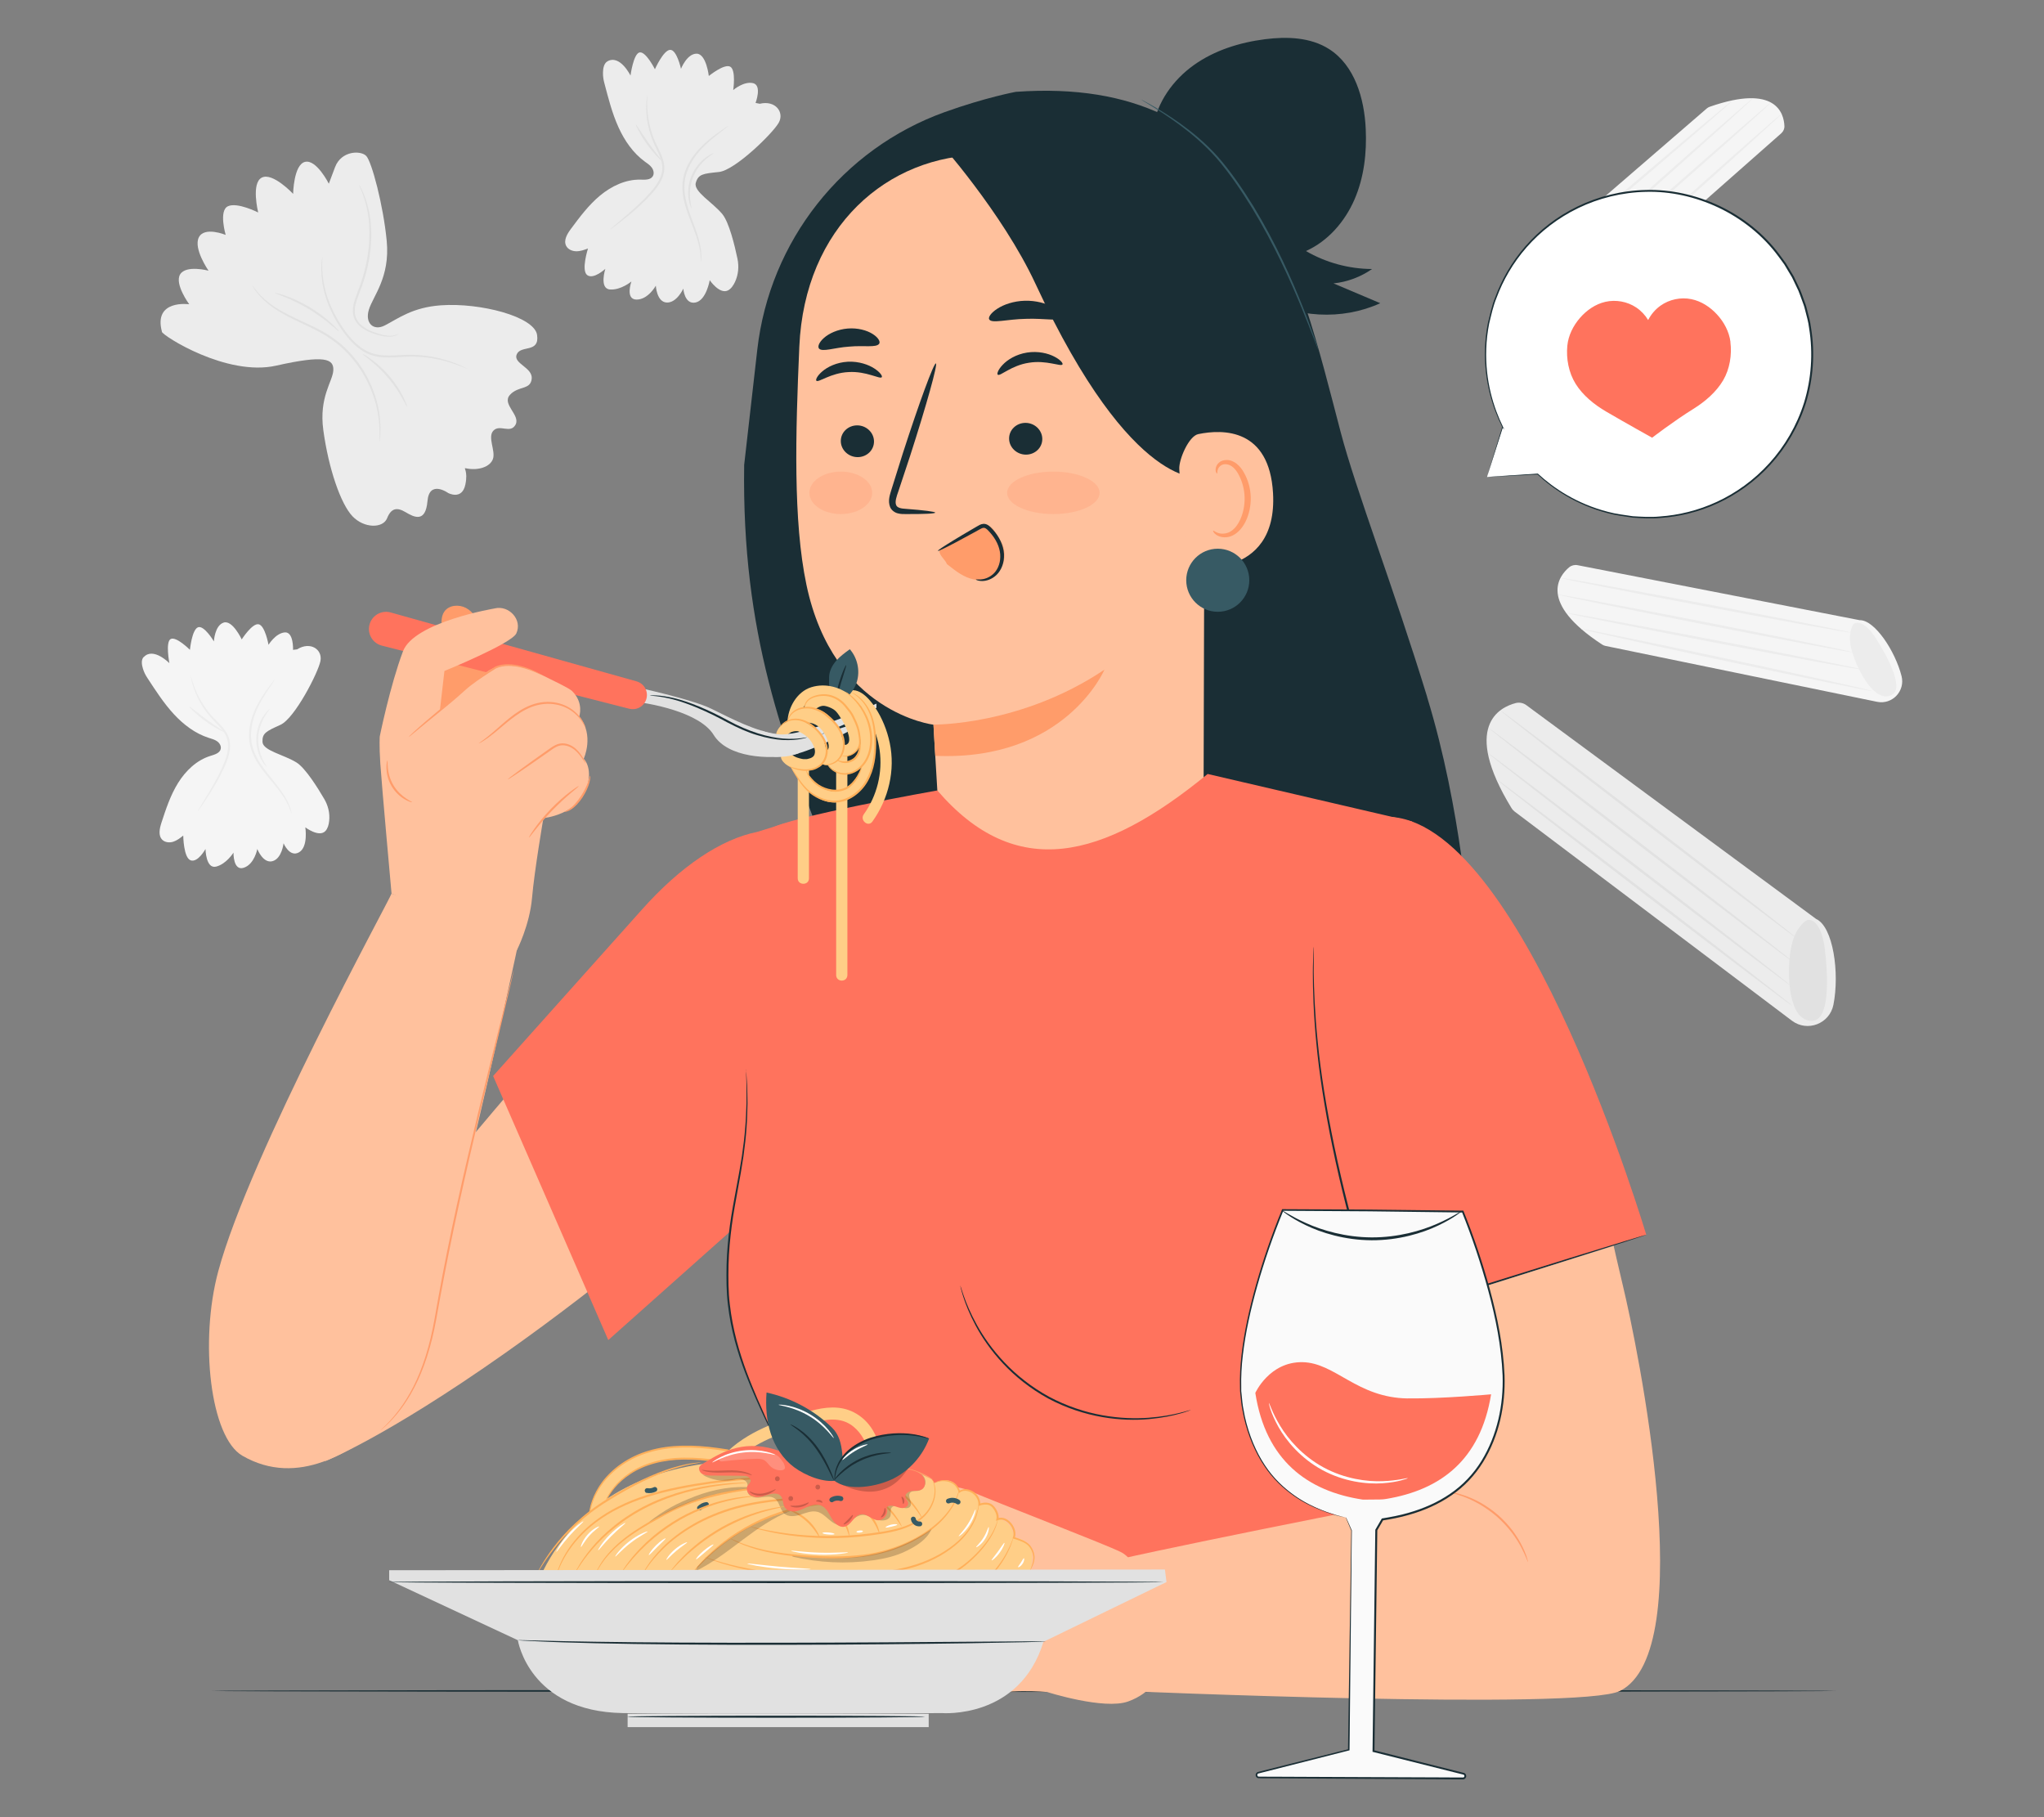 <?xml version="1.0" encoding="UTF-8"?>
<svg id="Layer_2" data-name="Layer 2" xmlns="http://www.w3.org/2000/svg" viewBox="0 0 540 480">
  <rect x="0" y="0" width="540" height="480" fill="#808080" stroke="none"/>
  <defs>
    <style>
      .cls-1 {
        opacity: .31;
      }

      .cls-2 {
        fill: #ff735d;
      }

      .cls-2, .cls-3, .cls-4, .cls-5, .cls-6, .cls-7, .cls-8, .cls-9, .cls-10, .cls-11, .cls-12, .cls-13, .cls-14, .cls-15, .cls-16 {
        stroke-width: 0px;
      }

      .cls-3 {
        fill: #375a64;
      }

      .cls-4 {
        fill: #e1e1e1;
      }

      .cls-5 {
        fill: #ececec;
      }

      .cls-17 {
        opacity: .2;
      }

      .cls-7 {
        fill: #ff9871;
      }

      .cls-8 {
        fill: #f5f5f5;
      }

      .cls-9 {
        fill: none;
      }

      .cls-10 {
        fill: #1a2e35;
      }

      .cls-11 {
        fill: #fff;
      }

      .cls-12 {
        fill: #ff9c6a;
      }

      .cls-13 {
        fill: #fafafa;
      }

      .cls-14 {
        fill: #ffce87;
      }

      .cls-15 {
        fill: #ffaf59;
      }

      .cls-16 {
        fill: #ffc19d;
      }
    </style>
  </defs>
  <g id="Layer_2-2" data-name="Layer 2">
    <g>
      <g>
        <g>
          <path class="cls-5" d="M479.8,242.74l-76.55-56.47c-.81-.6-1.84-.81-2.81-.56-4.25,1.1-14.36,6.06-1.11,27.76.21.35.5.66.83.91l73.24,55.23c4.09,3.08,9.97.81,10.97-4.21,1.65-8.37-.04-20.57-4.56-22.66Z"/>
          <path class="cls-4" d="M481.94,249.54c.06.34,2.98,19.98-3.22,20.11-6.19.12-6.67-11.84-5.7-18.41.97-6.57,4.43-8.23,4.43-8.23,0,0,3.16-.99,4.49,6.53Z"/>
          <path class="cls-4" d="M474.57,247.73c-.11.14-17.67-13.16-39.22-29.72-21.56-16.56-38.94-30.1-38.83-30.25.11-.14,17.67,13.16,39.23,29.73,21.55,16.56,38.93,30.1,38.82,30.25Z"/>
          <path class="cls-4" d="M473.73,254.1c-.11.14-18.2-13.57-40.4-30.62-22.2-17.06-40.11-31.01-40-31.15.11-.14,18.2,13.56,40.4,30.63,22.2,17.06,40.11,31,39.99,31.15Z"/>
          <path class="cls-4" d="M472.84,260.17c-.11.14-18.06-13.46-40.09-30.39-22.04-16.93-39.8-30.77-39.69-30.91.11-.14,18.06,13.46,40.09,30.39,22.03,16.93,39.8,30.77,39.69,30.91Z"/>
          <path class="cls-4" d="M473.43,265.63c-.11.14-17.7-13.14-39.28-29.66-21.59-16.53-38.99-30.04-38.88-30.19.11-.14,17.69,13.13,39.28,29.66,21.58,16.52,38.99,30.04,38.88,30.18Z"/>
        </g>
        <g>
          <path class="cls-8" d="M491.31,163.82l-74.54-14.53c-.79-.15-1.6.05-2.22.56-2.69,2.25-8.28,9.29,8.71,20.4.27.18.59.31.91.37l71.73,14.76c4,.82,7.47-2.83,6.47-6.79-1.68-6.61-7.07-14.83-11.05-14.78Z"/>
          <path class="cls-5" d="M495.18,167.99c.16.22,8.99,13.4,4.56,15.6-4.42,2.21-8.86-6.25-10.41-11.33-1.55-5.07.38-7.45.38-7.45,0,0,1.94-1.8,5.48,3.17Z"/>
          <path class="cls-5" d="M488.85,167.07c-.03.18-17.17-2.9-38.28-6.87-21.11-3.98-38.19-7.34-38.16-7.52s17.17,2.9,38.28,6.87c21.1,3.97,38.19,7.34,38.15,7.52Z"/>
          <path class="cls-5" d="M489.33,172.27c-.04.18-17.45-3.08-38.88-7.28-21.45-4.2-38.8-7.75-38.76-7.93.03-.18,17.44,3.08,38.89,7.28,21.44,4.2,38.79,7.75,38.76,7.93Z"/>
          <path class="cls-5" d="M492.25,176.92c-.03.18-17.64-3.04-39.33-7.2-21.69-4.16-39.24-7.67-39.2-7.85.03-.18,17.64,3.04,39.33,7.2,21.68,4.15,39.24,7.67,39.2,7.85Z"/>
          <path class="cls-5" d="M494.55,182.52c-.04.18-17.28-3.35-38.5-7.88-21.23-4.53-38.4-8.35-38.36-8.53.04-.18,17.27,3.35,38.5,7.88,21.22,4.53,38.4,8.35,38.36,8.53Z"/>
        </g>
        <g>
          <path class="cls-8" d="M418.28,81.36l52.31-46.15c.55-.49.87-1.19.83-1.93-.13-3.22-2.13-11.23-19.73-5.08-.28.1-.55.25-.78.45l-50.91,43.97c-2.84,2.45-2.13,7.02,1.32,8.51,5.75,2.48,14.76,3.15,16.95.23Z"/>
          <path class="cls-5" d="M413.07,81.84c-.25,0-14.79-.96-13.92-5.41.87-4.46,9.52-2.95,14.08-1.24,4.56,1.71,5.22,4.44,5.22,4.44,0,0,.22,2.42-5.38,2.21Z"/>
          <path class="cls-5" d="M417.29,77.75c-.11-.12,11.73-10.88,26.44-24.02,14.71-13.15,26.73-23.7,26.84-23.57.11.12-11.72,10.88-26.44,24.03-14.71,13.14-26.73,23.7-26.84,23.57Z"/>
          <path class="cls-5" d="M413.24,75.18c-.11-.13,12.01-10.98,27.07-24.24,15.07-13.26,27.37-23.91,27.48-23.78.11.13-12.01,10.98-27.08,24.24-15.06,13.26-27.36,23.91-27.47,23.78Z"/>
          <path class="cls-5" d="M408.21,74.71c-.11-.13,12.09-11.14,27.26-24.61,15.17-13.47,27.55-24.28,27.66-24.16.11.12-12.09,11.14-27.26,24.61-15.16,13.46-27.55,24.28-27.66,24.15Z"/>
          <path class="cls-5" d="M402.85,73.25c-.11-.13,12.11-10.7,27.29-23.62,15.19-12.92,27.58-23.29,27.69-23.16.11.13-12.11,10.7-27.3,23.62-15.18,12.92-27.58,23.29-27.69,23.16Z"/>
        </g>
        <g>
          <path class="cls-5" d="M42.75,87.63c.29,1.09,17.17,11.88,30.17,8.96,13-2.92,15.26-1.76,15.14,1.19s-3.85,7.04-2.64,15.87c1.4,10.21,4.6,19.46,7.7,22.72,3.1,3.25,8.07,3.21,9.14.53,1.07-2.69,2.6-2.98,4.89-1.61,2.29,1.37,5.28,2.84,5.78-2.9.49-5.74,5.46-2.17,5.46-2.17,0,0,3.66,2,4.55-2.22.78-3.7-.61-4.46.09-4.31,3.26.7,6.49-.33,7.21-2.5.72-2.17-1.55-5.81.16-7.49,1.71-1.68,4.47.96,5.81-1.55,1.33-2.51-3.73-5.39-1.49-7.85,2.24-2.46,5.42-1.22,5.75-4.24.33-3.02-5.06-4.03-3.94-6.5,1.11-2.47,6.05-.24,5.36-5.08-.69-4.84-14.99-8.58-25.44-7.83-7.5.54-11.24,3.49-14.8,5.32-2.96,1.52-5.31-.6-4.19-4.2,1.12-3.6,5.61-8.52,4.71-18.07s-3.97-20.94-5.39-22.48c-1.42-1.54-6.6-1.46-8.26,2.92l-1.65,4.38s-3.27-6.5-6.29-5.76c-3.02.75-3.14,8.45-3.14,8.45,0,0-5.39-5.76-8.27-4.3-2.89,1.45-.96,9.22-.96,9.22,0,0-5.5-2.8-7.99-1.65-2.49,1.15-.6,7.57-.6,7.57,0,0-5.64-2.32-7.1.67-1.47,2.99,2.57,8.78,2.57,8.78,0,0-5.95-1.58-7.5.97-1.55,2.55,2.4,7.9,2.4,7.9,0,0-9.52-1.36-7.21,7.24Z"/>
          <path class="cls-4" d="M100.23,116.96s0-.81.05-2.25c-.01-1.45-.07-3.54-.56-6.08-.49-2.53-1.43-5.49-3.02-8.5-1.56-3.03-3.86-6.05-6.8-8.66-1.5-1.26-3.06-2.38-4.67-3.3-1.61-.92-3.23-1.7-4.78-2.43-3.11-1.45-5.91-2.82-8.06-4.32-2.16-1.48-3.66-3.01-4.55-4.17-.44-.59-.75-1.06-.93-1.4-.19-.34-.27-.52-.26-.53.04-.03.44.68,1.36,1.79.93,1.1,2.44,2.57,4.6,3.98,2.15,1.43,4.94,2.75,8.06,4.18,1.56.73,3.2,1.49,4.83,2.42,1.64.92,3.24,2.07,4.77,3.35,2.99,2.66,5.32,5.75,6.88,8.84,1.59,3.08,2.5,6.09,2.95,8.66.45,2.58.45,4.7.39,6.16-.04.73-.12,1.29-.16,1.67-.05.38-.08.58-.1.58Z"/>
          <path class="cls-4" d="M123.57,97.48s-.74-.3-2.07-.82c-1.33-.52-3.28-1.2-5.78-1.73-2.49-.53-5.52-.86-8.88-.68-1.68.08-3.46.25-5.33.16-1.86-.07-3.83-.55-5.55-1.61-1.71-1.04-3.11-2.43-4.28-3.87-1.17-1.45-2.15-2.95-3-4.43-1.67-2.97-2.73-5.9-3.25-8.42-.56-2.52-.58-4.63-.52-6.06.03-.72.1-1.27.16-1.65.06-.37.09-.57.11-.57.06,0-.06.79-.06,2.22,0,1.42.09,3.5.68,5.97.56,2.48,1.64,5.34,3.31,8.26.84,1.45,1.82,2.93,2.97,4.34,1.15,1.41,2.51,2.75,4.14,3.74,1.63,1,3.48,1.46,5.29,1.54,1.81.1,3.58-.06,5.28-.12,3.41-.15,6.49.22,8.99.81,2.51.58,4.46,1.33,5.78,1.91.65.3,1.16.54,1.49.72.33.18.5.28.49.3Z"/>
          <path class="cls-4" d="M89.59,87.57c-.06.06-.88-.71-2.28-1.86-1.39-1.16-3.39-2.67-5.75-4.09-2.37-1.42-4.64-2.47-6.31-3.15-1.68-.69-2.74-1.05-2.72-1.13.02-.06,1.13.17,2.86.77,1.73.6,4.06,1.61,6.46,3.05,2.4,1.44,4.39,3.02,5.73,4.27,1.34,1.24,2.07,2.11,2.02,2.16Z"/>
          <path class="cls-4" d="M107.58,107.48c-.16.08-1.73-3.8-5.03-7.67-3.26-3.9-6.82-6.1-6.71-6.25.03-.06.96.42,2.33,1.41,1.37.98,3.14,2.52,4.8,4.49,1.66,1.97,2.87,3.98,3.61,5.49.74,1.51,1.05,2.51.99,2.53Z"/>
          <path class="cls-4" d="M94.82,48.72s.11.14.27.43c.16.29.4.72.67,1.29.51,1.16,1.19,2.87,1.67,5.09,1,4.42.99,10.87-.98,17.51-.47,1.66-1.05,3.25-1.65,4.76-.58,1.5-1.09,2.98-1.07,4.41,0,1.44.66,2.71,1.61,3.56.94.87,2.05,1.42,3.08,1.83,2.08.81,3.88,1.19,5.11,1.07,1.24-.11,1.81-.59,1.84-.53,0,.01-.12.13-.42.3-.29.17-.76.36-1.4.45-1.28.2-3.15-.14-5.27-.91-1.06-.4-2.22-.94-3.25-1.86-.51-.46-.97-1.02-1.3-1.69-.33-.67-.49-1.43-.51-2.2-.03-1.56.5-3.11,1.08-4.62.59-1.51,1.15-3.07,1.62-4.72,1.95-6.56,2.02-12.9,1.13-17.27-.43-2.2-1.05-3.91-1.49-5.08-.49-1.15-.77-1.79-.74-1.81Z"/>
        </g>
        <g>
          <path class="cls-5" d="M160.5,16.19c-.96.54-1.17,1.86-1.2,2.98-.02.92.11,1.84.35,2.73,1.05,3.98,2.06,8.02,3.77,11.77,1.58,3.47,3.81,6.72,6.89,8.98.67.49,1.39.94,1.88,1.61.49.67.7,1.63.25,2.32-.63.98-2.04.9-3.21.87-3.91-.1-7.68,1.7-10.7,4.2-3.01,2.5-5.38,5.68-7.71,8.82-.98,1.31-1.99,3.02-1.25,4.47.49.95,1.61,1.42,2.68,1.43,1.07.01,2.09-.36,3.09-.73,0,0-1.87,5.8-.2,7.03,1.67,1.23,4.78-1.66,4.78-1.66,0,0-1.67,5.23,1.22,5.45,2.89.22,5.67-2.11,5.67-2.11,0,0-1.71,4.78,1.37,4.78s5.08-3.67,5.08-3.67c0,0,.22,4.34,2.89,4.45,2.67.11,4.37-3.67,4.37-3.67,0,0,.3,4.23,3.2,3.67,2.89-.56,3.78-5.9,3.78-5.9,0,0,2.65,3.89,4.88,2.67.78-.43,1.37-1.29,1.81-2.23.88-1.9,1.07-4.05.64-6.1-.71-3.41-2.19-9.59-4-11.8-2.56-3.11-7.67-5.95-7.01-8.26.67-2.31,1.89-2.42,6.12-2.86,4.23-.44,14.24-10.23,15.79-13.01,1.56-2.78-.89-6.01-5.01-5.01l-1.11-.22s1.78-4.67-.67-5.23c-2.45-.56-5.23,1.82-5.23,1.82,0,0,.78-5.27-.78-6.16s-5.67,2.45-5.67,2.45c0,0-.67-5.89-3.23-5.89s-4.12,4-4.12,4c0,0-1.11-5.12-2.89-5.01-1.78.11-4,5.12-4,5.12,0,0-2.34-4.67-4-4.45-1.67.22-2.45,6.12-2.45,6.12,0,0-2.75-5.64-6.1-3.76Z"/>
          <path class="cls-4" d="M192.39,33.29s-.43.39-1.26,1.03c-.83.64-2.04,1.55-3.45,2.76-1.4,1.22-3.01,2.76-4.38,4.79-1.35,2.01-2.48,4.56-2.49,7.37-.04,2.81.82,5.42,1.64,7.73.84,2.32,1.66,4.4,2.15,6.22.5,1.82.69,3.34.69,4.4.02.53-.05.94-.06,1.21-.03.28-.05.42-.07.42-.05,0-.03-.58-.08-1.62-.06-1.04-.31-2.52-.85-4.3-.53-1.78-1.38-3.84-2.25-6.16-.85-2.31-1.75-4.98-1.71-7.91.02-2.94,1.21-5.59,2.62-7.64,1.42-2.07,3.1-3.61,4.54-4.81,1.46-1.19,2.71-2.05,3.57-2.64.87-.59,1.36-.89,1.38-.86Z"/>
          <path class="cls-4" d="M182.72,55.1c-.05.02-.51-.86-.77-2.43-.26-1.55-.23-3.83.68-6.1.91-2.27,2.45-3.95,3.71-4.89,1.27-.96,2.21-1.28,2.23-1.23.04.08-.82.52-1.99,1.52-1.16.99-2.59,2.63-3.45,4.8-.87,2.17-.96,4.34-.8,5.86.15,1.53.48,2.45.39,2.47Z"/>
          <path class="cls-4" d="M171.01,25.06s0,.59-.03,1.65c-.01,1.06,0,2.6.29,4.47.28,1.87.83,4.07,1.85,6.35.5,1.14,1.15,2.29,1.68,3.59.52,1.28.89,2.78.62,4.28-.25,1.5-.97,2.82-1.77,3.95-.81,1.14-1.73,2.11-2.61,3.02-1.77,1.81-3.5,3.3-4.97,4.52-1.47,1.21-2.7,2.15-3.55,2.79-.85.64-1.34.98-1.36.95-.02-.03.42-.42,1.23-1.11.88-.75,2.04-1.73,3.44-2.92,1.43-1.25,3.12-2.76,4.86-4.57.86-.91,1.76-1.87,2.53-2.98.77-1.1,1.44-2.35,1.67-3.73.25-1.38-.08-2.76-.58-4-.5-1.25-1.14-2.41-1.64-3.59-1.01-2.34-1.53-4.59-1.77-6.49-.24-1.91-.2-3.47-.12-4.53.05-.53.09-.95.14-1.22.05-.28.08-.42.1-.42Z"/>
          <path class="cls-4" d="M174.76,42.39c-.1.1-2.01-1.73-3.9-4.38-1.89-2.65-2.99-5.06-2.87-5.12.14-.07,1.44,2.19,3.31,4.81,1.86,2.62,3.57,4.59,3.46,4.7Z"/>
        </g>
        <g>
          <path class="cls-8" d="M37.95,173.54c-.72.79-.5,2.07-.18,3.12.26.86.67,1.66,1.16,2.41,2.2,3.35,4.37,6.75,7.1,9.68,2.53,2.71,5.58,5.02,9.11,6.15.77.25,1.57.44,2.22.91.66.46,1.14,1.28.94,2.06-.28,1.09-1.61,1.45-2.69,1.79-3.64,1.11-6.56,3.93-8.57,7.16-2.01,3.23-3.21,6.89-4.39,10.5-.49,1.51-.91,3.39.23,4.51.74.72,1.93.82,2.91.5.98-.32,1.82-.98,2.62-1.62,0,0,.06,5.92,1.98,6.55,1.92.62,3.9-3,3.9-3,0,0,.07,5.33,2.81,4.65,2.73-.69,4.58-3.69,4.58-3.69,0,0-.11,4.94,2.73,3.99,2.84-.95,3.56-4.95,3.56-4.95,0,0,1.54,3.93,4.04,3.21,2.49-.72,2.9-4.73,2.9-4.73,0,0,1.58,3.81,4.08,2.4,2.49-1.41,1.67-6.6,1.67-6.6,0,0,3.64,2.77,5.32.96.59-.64.87-1.61.98-2.62.23-2.02-.26-4.06-1.29-5.82-1.7-2.92-4.97-8.16-7.32-9.64-3.32-2.08-8.9-3.12-9-5.45-.1-2.33,1-2.81,4.76-4.52,3.76-1.71,9.97-13.81,10.55-16.86.58-3.04-2.67-5.26-6.15-3.07l-1.09.14s.2-4.85-2.22-4.61c-2.43.24-4.26,3.28-4.26,3.28,0,0-.9-5.09-2.61-5.43-1.71-.34-4.47,4-4.47,4,0,0-2.43-5.23-4.79-4.44-2.36.79-2.56,4.96-2.56,4.96,0,0-2.6-4.37-4.21-3.72-1.61.65-2.12,5.95-2.12,5.95,0,0-3.59-3.59-5.06-2.87-1.47.72-.37,6.39-.37,6.39,0,0-4.27-4.35-6.78-1.59Z"/>
          <path class="cls-5" d="M72.61,179.47s-.28.5-.84,1.34c-.56.84-1.4,2.05-2.33,3.61-.91,1.56-1.92,3.47-2.55,5.76-.62,2.27-.88,4.96-.03,7.56.82,2.6,2.42,4.74,3.89,6.62,1.49,1.88,2.89,3.55,3.9,5.08,1.02,1.52,1.67,2.87,1.99,3.84.18.48.24.88.31,1.14.06.26.08.4.06.41-.11.04-.54-2.23-2.68-5.17-1.04-1.48-2.45-3.11-3.97-4.98-1.5-1.87-3.15-4.05-4.02-6.77-.89-2.72-.61-5.53.06-7.85.67-2.35,1.74-4.28,2.71-5.83.98-1.55,1.86-2.72,2.48-3.53.62-.81.98-1.24,1.01-1.22Z"/>
          <path class="cls-5" d="M70.42,202.56s-.74-.63-1.46-2c-.72-1.35-1.39-3.46-1.25-5.84.14-2.38,1.05-4.4,1.92-5.66.87-1.27,1.64-1.86,1.68-1.82.07.06-.6.74-1.36,2.02-.76,1.27-1.57,3.22-1.7,5.48-.13,2.26.45,4.29,1.06,5.64.61,1.36,1.19,2.11,1.12,2.16Z"/>
          <path class="cls-5" d="M50.37,178.48s.18.55.48,1.53c.31.98.81,2.39,1.65,4.03.83,1.63,2.02,3.49,3.66,5.28.81.9,1.77,1.76,2.65,2.79.88,1.02,1.68,2.29,1.89,3.76.23,1.46-.03,2.9-.42,4.19-.4,1.3-.95,2.48-1.48,3.58-1.07,2.22-2.21,4.12-3.19,5.69-.99,1.57-1.83,2.81-2.41,3.67-.59.85-.93,1.31-.96,1.29-.03-.02.25-.52.79-1.41.58-.97,1.35-2.23,2.27-3.75.94-1.59,2.03-3.5,3.07-5.71.51-1.1,1.04-2.27,1.42-3.52.37-1.25.6-2.61.39-3.95-.19-1.35-.92-2.52-1.76-3.51-.84-1-1.8-1.87-2.61-2.8-1.65-1.84-2.83-3.76-3.63-5.44-.81-1.68-1.25-3.13-1.51-4.14-.12-.51-.2-.9-.24-1.17-.04-.27-.06-.41-.04-.42Z"/>
          <path class="cls-5" d="M59.16,193.29c-.06.12-2.39-.97-4.95-2.84-2.56-1.86-4.31-3.74-4.21-3.84.11-.11,2.01,1.57,4.53,3.41,2.52,1.84,4.7,3.13,4.63,3.27Z"/>
        </g>
        <path class="cls-10" d="M485.18,446.65c0,.15-96.12.27-214.67.27s-214.69-.12-214.69-.27,96.1-.27,214.69-.27,214.67.12,214.67.27Z"/>
        <g>
          <g>
            <path class="cls-11" d="M392.84,126.01l13.42-.79c5.65,5.26,12.79,9.08,20.92,10.71,23.38,4.68,46.13-10.48,50.81-33.87,4.68-23.38-10.48-46.13-33.87-50.81-23.38-4.68-46.13,10.48-50.81,33.87-1.95,9.76-.44,19.41,3.68,27.69l-.02-.02-4.13,13.22Z"/>
            <path class="cls-10" d="M392.84,126.01s.07-.28.24-.84c.18-.58.43-1.42.76-2.52.69-2.26,1.7-5.58,3.02-9.9l.06-.19.13.15.02.02-.18.12c-2.48-4.96-4.85-12.07-4.57-20.74.06-2.16.31-4.39.74-6.67.55-2.25,1.03-4.62,1.96-6.93,1.71-4.65,4.34-9.32,7.99-13.49,3.64-4.17,8.29-7.84,13.73-10.47,5.43-2.64,11.64-4.24,18.12-4.37,6.47-.18,13.17,1.28,19.34,4.18,6.16,2.91,11.84,7.34,16.06,13.07.53.72,1.07,1.43,1.58,2.16.46.76.91,1.53,1.37,2.28l.68,1.14.57,1.19c.38.8.76,1.59,1.13,2.38.35.8.61,1.64.92,2.46.28.83.64,1.62.82,2.48.42,1.69.93,3.34,1.12,5.05,1.11,6.78.56,13.63-1.34,19.86-1.95,6.22-5.24,11.77-9.33,16.25-4.08,4.5-8.94,7.93-13.98,10.26-5.05,2.33-10.28,3.55-15.24,3.88-2.48.23-4.89.05-7.22-.09-2.3-.36-4.54-.61-6.62-1.19-8.39-2.2-14.55-6.46-18.57-10.24l.08.03c-4.37.23-7.73.4-10.02.52-1.11.05-1.96.1-2.55.12-.57.03-.85.03-.85.03,0,0,.31-.03.89-.07.6-.04,1.45-.1,2.58-.18,2.27-.15,5.6-.37,9.94-.65h.05s.04.03.04.03c4.03,3.72,10.17,7.93,18.5,10.07,2.07.58,4.29.81,6.57,1.16,2.3.13,4.69.3,7.15.06,4.91-.34,10.09-1.56,15.08-3.88,4.99-2.31,9.79-5.72,13.82-10.18,4.03-4.44,7.28-9.93,9.2-16.08,1.87-6.15,2.41-12.93,1.31-19.63-.19-1.69-.7-3.33-1.11-4.99-.18-.84-.53-1.63-.81-2.45-.31-.81-.57-1.63-.91-2.43-.37-.78-.75-1.57-1.12-2.35l-.57-1.18-.67-1.12c-.45-.75-.9-1.5-1.35-2.26-.5-.72-1.04-1.42-1.56-2.13-4.17-5.66-9.78-10.04-15.87-12.92-6.09-2.87-12.71-4.32-19.11-4.15-6.4.13-12.55,1.7-17.92,4.3-5.38,2.6-10,6.22-13.61,10.33-3.62,4.12-6.24,8.73-7.95,13.33-.94,2.28-1.42,4.63-1.97,6.86-.44,2.26-.69,4.48-.76,6.62-.31,8.6,1.99,15.68,4.42,20.63l.36.73-.54-.6-.02-.02.19-.04c-1.37,4.27-2.42,7.55-3.13,9.78-.36,1.11-.63,1.95-.82,2.53-.19.57-.29.87-.29.87Z"/>
          </g>
          <path class="cls-2" d="M457.17,90.32c-.35-2.71-1.7-5.24-3.55-7.25-1.81-1.97-4.16-3.52-6.79-4.05-2.79-.57-5.8.06-8.13,1.71-1.38.98-2.51,2.3-3.28,3.81-.79-1.32-1.87-2.46-3.15-3.32-2.37-1.58-5.39-2.13-8.17-1.49-2.61.6-4.92,2.21-6.68,4.23-1.79,2.06-3.08,4.62-3.35,7.35-.34,3.41.36,7.12,2.17,10.04,1.9,3.08,4.95,5.54,8.07,7.36,5.25,3.07,12.16,6.91,12.16,6.91,0,0,5.74-4.41,10.91-7.62,3.07-1.91,6.05-4.45,7.87-7.57,1.73-2.96,2.33-6.69,1.9-10.09Z"/>
        </g>
        <g>
          <g>
            <g>
              <g>
                <path class="cls-10" d="M377.05,184.13c-8.92-29.09-18.82-54.57-22.87-70.02-11.45-43.64-22.02-94.42-85.82-89.85,0,0-8.03,1.49-18.75,5.34-27.11,9.73-46.28,34.12-49.54,62.74l-3.47,30.48c-.66,44.73,10.3,72.66,22.73,104.97.05.12,0-.07,0,0l138.36,17.07h30.42s-1.91-30.83-11.08-60.73Z"/>
                <path class="cls-16" d="M259.87,40.89l3.99-3.8,43.13,17.38c6.24.34,11.18,5.41,11.37,11.66l-.38,140.54c.05,9.53-1.86,17.78-7.61,25.38l-6.06,8c-13.81,18.24-42.23,16.73-53.16-3.36-.76-1.4-1.29-2.64-1.52-3.63-.23-1.25-.57-2.08-.64-3.14-1.28-11.31-1.36-21.11-1.36-21.11-.77-12.41-1.02-17.51-1.02-17.39,0,0-26.42-3.04-33.56-36.95-3.55-16.87-2.88-40.07-1.88-62.9,1.38-31.6,23.3-50.69,48.7-50.66Z"/>
                <path class="cls-10" d="M266.59,115.88c.03,2.32,2.03,4.2,4.45,4.21,2.42,0,4.36-1.86,4.32-4.18-.03-2.32-2.03-4.21-4.44-4.21-2.42,0-4.36,1.86-4.33,4.18Z"/>
                <path class="cls-10" d="M222.13,116.54c.03,2.32,2.03,4.2,4.45,4.21,2.42,0,4.35-1.86,4.32-4.18-.03-2.32-2.03-4.21-4.44-4.21-2.42,0-4.36,1.86-4.33,4.18Z"/>
                <path class="cls-10" d="M215.68,100.58c.57.54,3.77-2.08,8.49-2.3,4.71-.29,8.29,1.96,8.78,1.36.24-.27-.37-1.27-1.93-2.29-1.54-1.02-4.12-1.95-7.06-1.8-2.94.16-5.36,1.37-6.72,2.55-1.39,1.19-1.83,2.24-1.55,2.49Z"/>
                <path class="cls-10" d="M263.61,98.98c.63.48,3.54-2.46,8.21-3.16,4.65-.77,8.45,1.1,8.87.45.21-.29-.49-1.23-2.16-2.08-1.64-.86-4.3-1.52-7.21-1.06-2.91.46-5.19,1.91-6.42,3.23-1.26,1.32-1.59,2.42-1.29,2.63Z"/>
                <path class="cls-10" d="M247.07,135.41c0-.27-2.95-.63-7.73-1-1.21-.06-2.36-.25-2.61-1.06-.33-.86.11-2.18.62-3.61.99-2.97,2.02-6.09,3.1-9.35,4.29-13.31,7.34-24.23,6.8-24.39-.54-.17-4.45,10.48-8.75,23.79-1.03,3.28-2.01,6.41-2.95,9.4-.39,1.39-1.09,2.98-.39,4.76.37.88,1.29,1.49,2.07,1.66.78.2,1.46.18,2.06.18,4.79.02,7.76-.11,7.77-.38Z"/>
                <path class="cls-12" d="M246.61,191.4s23.07.33,45.17-14.51c0,0-10.32,24.24-44.7,22.76l-.47-8.25Z"/>
                <path class="cls-10" d="M261.33,84.34c.6,1.21,4.67-.03,9.66-.12,4.98-.2,9.17.8,9.64-.44.21-.59-.66-1.68-2.45-2.66-1.77-.98-4.47-1.76-7.46-1.68-2.99.09-5.59,1.02-7.25,2.11-1.67,1.09-2.42,2.22-2.15,2.8Z"/>
                <path class="cls-10" d="M216.35,92.05c.88,1.03,4.08-.24,7.98-.49,3.9-.38,7.25.36,7.96-.8.31-.56-.27-1.61-1.76-2.55-1.48-.94-3.9-1.65-6.58-1.43-2.68.22-4.96,1.31-6.26,2.47-1.33,1.17-1.72,2.3-1.33,2.8Z"/>
                <path class="cls-10" d="M317.5,126.1s-18.16,4.39-43.92-51.1c-8.77-18.89-25.81-37.92-25.81-37.92l15.98-2.31s47.65,13.42,48.45,14.02c.8.6,12.02,24.64,12.02,24.64l-6.72,52.66Z"/>
                <path class="cls-16" d="M311.55,123.88c-.12-2.55,2.52-8.69,5.01-9.21,6.66-1.38,18.79-1.45,19.76,15.59,1.32,23.3-22.34,19.82-22.42,19.15-.06-.52-1.93-16.74-2.35-25.53Z"/>
                <path class="cls-12" d="M320.51,140.18c.1-.08.42.26,1.12.54.69.27,1.85.41,3.04-.11,2.41-1.04,4.26-5.07,4.14-9.27-.06-2.12-.62-4.12-1.47-5.75-.81-1.66-1.98-2.79-3.23-2.94-1.25-.22-2.08.58-2.33,1.25-.28.67-.1,1.13-.22,1.17-.06.06-.52-.36-.39-1.33.07-.47.31-1.03.83-1.51.53-.49,1.34-.76,2.21-.72,1.8.02,3.51,1.58,4.44,3.37,1.03,1.79,1.71,4.03,1.78,6.41.12,4.7-2.04,9.23-5.35,10.4-1.61.52-3.01.1-3.75-.41-.75-.53-.91-1.05-.83-1.09Z"/>
              </g>
              <path class="cls-3" d="M330.05,153.27c0,4.6-3.73,8.33-8.33,8.33s-8.33-3.73-8.33-8.33,3.73-8.33,8.33-8.33,8.33,3.73,8.33,8.33Z"/>
              <g class="cls-1">
                <path class="cls-7" d="M290.51,130.18c0,3.1-5.47,5.61-12.22,5.61s-12.22-2.51-12.22-5.61,5.47-5.61,12.22-5.61,12.22,2.51,12.22,5.61Z"/>
              </g>
              <g class="cls-1">
                <path class="cls-7" d="M230.43,130.18c0,3.1-3.72,5.61-8.3,5.61s-8.3-2.51-8.3-5.61,3.72-5.61,8.3-5.61,8.3,2.51,8.3,5.61Z"/>
              </g>
            </g>
            <path class="cls-10" d="M352.29,74.86c3.64-.38,7.19-1.7,10.19-3.8-6.1-.03-12.19-1.68-17.47-4.75,5.81-2.6,10.27-7.74,12.81-13.57,2.54-5.84,3.29-12.33,2.99-18.69-.37-8.04-2.9-16.78-9.7-21.1-4.91-3.12-11.14-3.33-16.91-2.59-6.69.86-13.33,2.92-18.82,6.84-5.49,3.92-9.72,9.84-10.75,16.51l28.03,44.6c9.53,5.7,21.88,6.39,31.99,1.78-4.12-1.74-8.24-3.49-12.36-5.23Z"/>
            <path class="cls-3" d="M348.27,92.37s-.13-.26-.34-.78c-.22-.56-.51-1.31-.87-2.26-.77-1.96-1.85-4.8-3.29-8.27-2.88-6.93-7.1-16.45-13.06-26.24-3.01-4.86-6.12-9.38-9.36-13.11-3.29-3.7-6.77-6.55-9.77-8.78-3.03-2.22-5.6-3.84-7.39-4.94-.86-.53-1.55-.94-2.07-1.26-.47-.29-.72-.45-.71-.46s.27.11.76.37c.49.26,1.21.65,2.12,1.17,1.83,1.05,4.44,2.62,7.51,4.81,3.05,2.2,6.58,5.03,9.92,8.76,3.3,3.76,6.42,8.28,9.45,13.16,5.98,9.83,10.16,19.4,12.95,26.38,1.4,3.49,2.43,6.36,3.14,8.34.32.96.58,1.72.78,2.29.17.53.25.81.24.81Z"/>
            <g>
              <path class="cls-12" d="M264.26,142.74c-1.36-1.98-1.96-4.26-4.26-3.85-2.79.5-8.11,4.28-11.66,6.3-.7.93,1.25,2.65,1.59,3.33.34.68.09.35.65.8,2.05,1.64,4.2,3.26,6.75,3.74,2.55.48,5.61-.49,7.13-3.03,1.36-2.26,1.15-5.31-.21-7.29Z"/>
              <path class="cls-10" d="M257.8,153.07c.02-.09.5.05,1.34-.02.82-.06,2.05-.38,3.16-1.35,1.11-.94,1.93-2.62,1.96-4.57.06-1.95-.76-4.05-2.18-5.84-.7-.84-1.55-1.93-2.21-1.87-.36,0-.81.28-1.29.54-.47.26-.94.52-1.39.77-1.81,1-3.45,1.88-4.83,2.61-2.77,1.46-4.51,2.3-4.59,2.17s1.54-1.2,4.21-2.83c1.33-.81,2.93-1.77,4.72-2.81.45-.26.9-.53,1.37-.8.46-.25.96-.64,1.74-.7.83-.04,1.46.47,1.89.88.43.43.84.88,1.22,1.37,1.53,1.94,2.45,4.32,2.32,6.54-.08,2.2-1.11,4.12-2.46,5.12-1.33,1.03-2.74,1.25-3.64,1.18-.92-.06-1.36-.35-1.34-.4Z"/>
            </g>
          </g>
          <g>
            <path class="cls-16" d="M103.44,236.03c-.45,1.56-37.43,68.82-45.78,99.77-5.01,18.59-2.07,43.86,6.38,48.73,14.74,8.5,29.25-1.23,38.61-9.21,9.35-7.98,34.53-127.31,34.53-127.31l-33.74-11.97Z"/>
            <path class="cls-16" d="M194.32,237.02s-10.98,1.86-20.84,9.25c-9.86,7.39-49.09,54.32-49.09,54.32l-22.92,13.69-15.6,71.69s15.62-6.07,47.32-28.38c28.51-20.07,50.91-39.95,50.91-39.95l10.22-80.62Z"/>
            <path class="cls-12" d="M135.74,256.17s0,.11-.05.33c-.05.24-.12.55-.2.95-.2.87-.48,2.08-.83,3.64-.76,3.19-1.84,7.74-3.18,13.34-2.7,11.26-6.53,26.8-10.3,44.06-1.89,8.63-3.54,16.89-4.92,24.41-.69,3.76-1.26,7.36-2.09,10.68-.81,3.32-1.8,6.35-2.91,9.04-2.2,5.39-4.95,9.29-7.11,11.71-.52.63-1.05,1.12-1.48,1.57-.43.45-.83.8-1.15,1.08-.31.26-.55.47-.74.63-.17.14-.26.21-.26.2,0,0,.07-.09.23-.24.18-.17.41-.39.7-.67.31-.29.7-.65,1.11-1.11.42-.46.93-.96,1.44-1.59,2.09-2.44,4.78-6.34,6.92-11.72,1.08-2.67,2.04-5.7,2.83-9,.81-3.3,1.36-6.89,2.04-10.66,1.36-7.54,3-15.8,4.89-24.44,3.77-17.27,7.66-32.79,10.45-44.03,1.4-5.59,2.54-10.13,3.34-13.3.4-1.54.71-2.75.93-3.61.11-.39.19-.7.25-.94.06-.21.1-.32.1-.31Z"/>
          </g>
          <g>
            <path class="cls-2" d="M203.24,219.04l-10.78,98.99,17.85,87.81-11.31,40.8h193.24l-25.76-48.23s2.94-44.45,4.04-59.45c2.65-36.06,2.53-121.96,2.53-121.96l-54-12.56c-27.79,22.81-50.78,28.35-71.42,4.35,0,0-39.58,6.98-44.39,10.25Z"/>
            <path class="cls-2" d="M130.28,284.23l30.42,69.74,40.36-35.94,6.42-100.59-7.43,2.3c-9.56,1.91-20.29,9.07-30.59,20.67l-39.18,43.81Z"/>
            <g>
              <path class="cls-2" d="M206.26,383.43c-6.91-15.1-13.82-28.05-14.11-44.65-.39-22.29,6.55-30.48,4.94-56.17"/>
              <path class="cls-10" d="M197.09,282.6s.02.09.04.27c.02.21.04.47.06.78.04.73.11,1.74.19,3.02.07,1.31.06,2.92.1,4.79-.05,1.87-.06,3.99-.25,6.34-.15,2.35-.44,4.91-.82,7.65-.4,2.73-.91,5.65-1.48,8.7-.55,3.05-1.16,6.25-1.6,9.59-.44,3.34-.77,6.81-.86,10.39-.07,3.57-.07,7.06.34,10.41.38,3.34,1.01,6.53,1.79,9.53,1.57,5.99,3.69,11.17,5.53,15.48,1.86,4.3,3.47,7.75,4.54,10.15.52,1.17.93,2.09,1.22,2.77.12.29.22.53.31.72.07.16.1.25.09.25,0,0-.05-.07-.14-.23-.09-.19-.21-.42-.35-.7-.32-.66-.76-1.57-1.31-2.72-1.13-2.37-2.79-5.79-4.7-10.08-1.88-4.3-4.05-9.49-5.66-15.51-.79-3.01-1.44-6.22-1.83-9.59-.41-3.37-.42-6.89-.35-10.48.09-3.59.44-7.09.88-10.44.46-3.36,1.07-6.56,1.64-9.61.59-3.05,1.1-5.95,1.53-8.67.4-2.73.71-5.27.88-7.61.21-2.33.25-4.45.33-6.32,0-1.86.03-3.47,0-4.78-.04-1.28-.06-2.29-.08-3.02,0-.32,0-.58,0-.79,0-.18,0-.27.02-.27Z"/>
            </g>
            <path class="cls-10" d="M314.64,372.44s-.25.11-.74.28c-.49.15-1.21.44-2.16.67-1.89.54-4.69,1.14-8.2,1.46-3.51.32-7.74.26-12.34-.54-4.59-.79-9.54-2.37-14.29-4.91-4.73-2.59-8.77-5.85-11.95-9.26-3.19-3.41-5.56-6.91-7.22-10.02-1.66-3.11-2.69-5.78-3.28-7.65-.32-.93-.48-1.68-.62-2.18-.13-.5-.19-.77-.17-.77s.11.25.27.74c.18.49.36,1.23.71,2.14.64,1.85,1.72,4.48,3.41,7.54,1.68,3.06,4.07,6.51,7.24,9.87,3.16,3.36,7.17,6.57,11.84,9.13,4.7,2.51,9.58,4.09,14.12,4.9,4.55.81,8.74.92,12.22.65,3.49-.26,6.28-.8,8.17-1.28.96-.21,1.68-.46,2.18-.58.5-.13.76-.2.77-.18Z"/>
          </g>
          <g>
            <path class="cls-2" d="M434.92,326.17s-31.81-107.13-66.98-110.35c-44.52-4.08-1.47,131.78-1.47,131.78l68.44-21.43Z"/>
            <path class="cls-10" d="M434.92,326.17s-.11.05-.34.13c-.25.09-.59.2-1.03.35-.93.3-2.27.74-3.98,1.3-3.5,1.12-8.54,2.72-14.81,4.72-12.62,3.97-30.18,9.51-50.09,15.78l-.25.08-.08-.25c-1.32-4.04-2.68-8.29-3.98-12.63-6.96-23-11.13-44.45-12.6-60.13-.76-7.84-.92-14.22-.92-18.62,0-2.2.11-3.91.14-5.07.02-.56.04-1,.06-1.32.02-.3.03-.45.04-.45s.01.15.02.45c0,.32,0,.76,0,1.32,0,1.16-.06,2.86-.04,5.06.07,4.4.28,10.76,1.09,18.58,1.57,15.64,5.78,37.04,12.74,60.01,1.3,4.34,2.65,8.58,3.97,12.62l-.33-.17c19.93-6.2,37.52-11.68,50.15-15.61,6.29-1.93,11.35-3.49,14.86-4.57,1.73-.52,3.07-.92,4.01-1.21.44-.13.79-.23,1.04-.3.24-.07.36-.09.36-.09Z"/>
          </g>
          <g>
            <path class="cls-16" d="M368.76,347.21l14.13,46.93s-64.07,12.46-87.96,17.89c-23.9,5.43-24.8,26.71-24.8,26.71l26.44,7.91s120.98,5.23,131.41,0c21.25-10.66,4.62-91.05.75-107.13-1.31-5.45-2.42-10.45-2.42-10.45l-57.55,18.14Z"/>
            <path class="cls-12" d="M403.7,412.6c-.1.04-.58-1.56-1.83-3.92-.61-1.18-1.47-2.52-2.52-3.92-1.08-1.38-2.38-2.82-3.9-4.16-1.54-1.33-3.13-2.42-4.65-3.31-1.53-.86-2.97-1.53-4.23-1.98-2.5-.92-4.15-1.18-4.13-1.28,0-.04.42.01,1.16.14.37.05.83.14,1.34.28.52.14,1.12.27,1.75.51,1.29.41,2.77,1.05,4.34,1.9,1.56.88,3.19,1.99,4.76,3.34,1.55,1.37,2.86,2.84,3.94,4.27,1.05,1.45,1.89,2.83,2.47,4.05.32.59.53,1.17.74,1.67.21.49.36.93.46,1.29.22.72.33,1.12.29,1.13Z"/>
            <g>
              <path class="cls-16" d="M221.02,420.02l7.11-3.35-2.66,3.24s-3.44,3.65-2.38,7.68c1.06,4.03,8.45,4.9,8.45,4.9,0,0-.65,4.24,2.12,7.93,2.58,3.45,12.46.93,12.46.93l-1.36,2.95c-1.67,3.14,2.35,7.04,4.22,7.52,1.87.48,9.11-1.57,12.37-3.71,3.26-2.14,15.26-1.18,15.26-1.18,0,0,15.03,4.79,21.42,2.51,6.39-2.29,8.24-6.94,8.24-6.94,0,0-1.07-28.12-10.27-32.59-4.69-2.28-32.01-12.75-40.14-16.22-2.75-1.17-5.83-1.24-8.62-.19-8.84,3.33-24.88,10.02-28.88,13.08,0,0-7.01,4.41-5.61,8.61.81,2.42,3.06,5.89,8.27,4.85Z"/>
              <path class="cls-12" d="M241.7,407.19c.11.15-3.07,2.64-7.11,5.55-4.04,2.91-7.4,5.15-7.51,4.99-.11-.15,3.07-2.64,7.11-5.55,4.04-2.91,7.4-5.15,7.51-4.99Z"/>
              <path class="cls-12" d="M248.94,422.72c.08.19-4.01,1.99-8.78,4.72-4.76,2.74-8.5,5.21-8.62,5.03-.05-.08.83-.78,2.31-1.82,1.48-1.04,3.57-2.43,5.98-3.8,2.41-1.37,4.67-2.45,6.35-3.16,1.67-.7,2.74-1.05,2.78-.97Z"/>
              <path class="cls-12" d="M259.07,434.05c.09.16-2.94,2.03-6.76,4.16-3.83,2.13-7,3.73-7.09,3.56-.09-.16,2.94-2.03,6.76-4.16,3.83-2.13,7-3.73,7.09-3.56Z"/>
            </g>
          </g>
          <g>
            <path class="cls-12" d="M113.28,192.25c2.22-8.32,4.46-16.87,3.55-25.44-.19-1.8-.48-3.8.57-5.28,1.21-1.72,3.83-1.94,5.69-.95,1.85.99,3.06,2.87,3.94,4.77,3.23,6.99,3.02,15.48-.56,22.3"/>
            <g>
              <path class="cls-14" d="M220.9,199.18v58.35c0,1.99,2.97,1.99,2.97,0v-58.35c0-1.99-2.97-1.99-2.97,0h0Z"/>
              <path class="cls-4" d="M167.75,181.45s14.88,3.17,20.17,5.76c5.3,2.59,11.71,6.04,17.87,6.78,6.16.74,25.76-8.13,25.76-8.13v1.11l-7.76,4.07-7.02,3,8.75-2.76-.37,1.36s-9.86,5.55-15.9,6.78c-6.04,1.23-17.01.74-20.71-5.3-3.7-6.04-17.08-8.5-22.12-8.91l1.33-3.75Z"/>
              <path class="cls-14" d="M224.69,185.58c1.88-1.42,4.38,3.38,5.05,4.6,1.35,2.44,2.25,5.17,2.64,7.92.85,5.96-.67,12.11-4.18,17-1.11,1.55,1.15,3.47,2.27,1.92,4.28-5.97,6.1-13.56,4.59-20.79-.7-3.35-2-6.55-3.89-9.41-1.69-2.55-4.9-6.16-8.19-3.67-1.52,1.15.18,3.59,1.71,2.43h0Z"/>
              <path class="cls-3" d="M220.08,186.16c-.98-1.68-1.11-5.41-1.04-7.35.05-1.58.83-3.07,1.86-4.26s2.33-2.13,3.61-3.06c2.02,2.29,2.75,5.65,1.87,8.57s-3.35,5.31-6.3,6.1"/>
              <path class="cls-10" d="M223.55,175.68c.14.06-.59,2.13-1.36,4.73-.78,2.59-1.31,4.73-1.46,4.7-.14-.03.16-2.23.95-4.85.78-2.62,1.74-4.63,1.88-4.57Z"/>
              <path class="cls-14" d="M211.02,190.84c.05-2.34,1.31-4.9,3.37-6.12,2.27-1.34,5.57-.66,7.65.71,2.11,1.39,3.54,3.72,4.36,6.05.91,2.57,1.5,5.75-.19,8.14-.68.96-1.77,1.76-3,1.71-1.08-.04-2.18-.64-2.51-1.71-.56-1.82-3.43-1.04-2.87.79,1.07,3.47,5.19,4.78,8.29,3.17,3.56-1.84,4.5-6.14,3.93-9.79-.55-3.56-2.25-7.27-4.95-9.71-2.87-2.6-7.03-3.72-10.78-2.55-3.82,1.19-6.2,5.48-6.28,9.31-.04,1.91,2.93,1.91,2.97,0h0Z"/>
              <path class="cls-14" d="M215.38,187.37c-.03.16-.02.15.02-.03-.04.11-.04.12.02.03.05-.08.05-.08,0,0,.08-.08.15-.16.24-.23.1-.08.51-.31.74-.42.54-.25,1.01-.35,1.58-.24.75.15,1.48.45,2.14.84.68.4,1.15,1.05,1.58,1.69,1.06,1.58,2.02,3.35,2.5,5.21.19.74.27,1.64-.17,2.17-.09.12-.29.23-.51.35-.04.02-.22.02-.24.01-.72-.36-1.61-.19-2.03.53-.38.66-.19,1.68.53,2.03,1.89.93,4.17.02,5.07-1.87,1.06-2.21.11-4.67-.82-6.75-.82-1.84-1.94-3.93-3.48-5.26-1.38-1.19-3.6-2.13-5.45-1.96-2.07.19-4.57,1.64-4.7,3.9-.05.8.72,1.49,1.49,1.49.84,0,1.44-.68,1.49-1.49h0Z"/>
              <path class="cls-14" d="M212.04,191.19c.1-.05.19-.1.29-.14-.2.08-.23.1-.09.05.18-.04.36-.11.55-.15.12-.03.56-.03.11-.03.16,0,.32-.02.49-.02.22,0,.44.01.65.03-.35-.03-.06,0,.12.03.32.07.64.17.95.28-.44-.16.19.1.28.14.15.08.29.16.43.25.14.09.27.18.4.28-.35-.26.03.04.11.1.28.25.55.53.8.82.05.06.34.48.1.11.11.16.22.31.33.47.19.3.37.61.53.93.08.15.14.3.22.45.09.21.09.2,0-.02.03.08.06.15.09.23.14.35.26.72.36,1.08.05.18.09.37.13.55.04.24.05.25.02.03.01.09.02.19.02.28.01.22.01.44-.01.65.05-.36-.05.09-.08.2.1-.39,0-.03-.06.09-.15.32.24-.23-.1.11-.36.35.22-.1-.11.09-.33.19.36-.05-.04.03-.43.08.39.02-.01.01-.22-.01-.18,0,.12.03-.09-.02-.18-.05-.27-.09-.97-.37-2.21.41-2.44,1.38-.26,1.13.34,2.05,1.38,2.44,1.84.69,3.84-.39,4.85-1.93,1.06-1.62.82-3.79.22-5.54-1.09-3.17-3.23-6.04-6.52-7.11-1.93-.63-4.02-.45-5.81.46-.93.47-1.27,1.85-.71,2.71.61.94,1.72,1.22,2.71.71h0Z"/>
              <path class="cls-14" d="M210.75,203.18v28.83c0,1.91,2.97,1.92,2.97,0v-28.83c0-1.91-2.97-1.92-2.97,0h0Z"/>
              <path class="cls-14" d="M209.15,203.05c2.65,4.81,7.5,10.31,13.55,8.58,5.4-1.54,8.05-7.84,8.45-13.29.27-3.75-.4-7.52-1.21-11.15-.4-1.8-3-1.04-2.6.76,1.35,6.05,2.4,13.71-2.05,18.69-1.97,2.21-4.63,3.02-7.32,1.78-2.87-1.32-4.75-4.2-6.5-6.83-.99-1.5-3.33-.06-2.32,1.45h0Z"/>
              <path class="cls-14" d="M208.01,194.25c-.12.32.06-.07.11-.17.12-.22.02-.03-.03.02.05-.06.1-.12.15-.17.07-.07.4-.33.14-.15.16-.12.33-.22.5-.31.07-.04.14-.07.22-.11-.05.03-.28.1-.02.01.15-.05.3-.1.46-.14.15-.04.31-.07.46-.1-.35.07.11,0,.23,0,.15,0,.29,0,.44,0,.37.02-.23-.08.12.02.05.01.47.15.23.06-.25-.09.06.04.12.07.12.06.24.12.36.19.85.46,1.47.87,2.11,1.52.54.55,1.02,1.32,1.36,2.1.14.32.28.78.33,1.17-.02-.21,0,.07,0,.09,0,.11,0,.22,0,.32,0,.15-.03.26-.1.55,0,.02-.1.26-.02.09-.04.1-.1.19-.15.28-.01.02-.17.22-.05.08-.07.08-.14.15-.21.22-.02.02-.22.16-.06.05-.08.06-.17.11-.26.16-.09.05-.18.1-.27.14.17-.08-.09.03-.15.05-.2.07-.4.12-.6.17-.1.02-.2.04-.31.06-.27.07.29,0,.08,0-.31-.02-.62.02-.93,0-.08,0-.16-.02-.24-.03.37.04-.05-.01-.1-.02-.19-.04-.38-.08-.57-.13-.4-.1-.8-.23-1.19-.39.29.12-.2-.11-.27-.15-.16-.08-.31-.18-.46-.28-.23-.13-.01,0,.03.03-.08-.07-.16-.14-.24-.21-.05-.05-.09-.1-.14-.15.14.14.13.18.02,0-.97-1.65-3.54-.15-2.57,1.5.97,1.66,3.16,2.43,4.96,2.69,2.24.33,4.81-.26,6.08-2.3,1.52-2.44.28-5.56-1.33-7.6-.73-.92-1.67-1.66-2.67-2.27-.93-.56-1.86-1-2.95-1.07-2.3-.15-4.64,1.13-5.48,3.3-.29.75.32,1.63,1.04,1.83.84.23,1.54-.29,1.83-1.04h0Z"/>
              <path class="cls-15" d="M208.45,202.44c.03-.07.76.25,2.11.55.67.15,1.5.26,2.44.24.92-.04,2.04-.23,2.94-.84l.03-.02h0c1.83-.95,2.8-3.77,1.79-6.18-.74-1.91-2.16-3.41-3.58-4.47-1.44-1.06-3.04-1.58-4.38-1.49-1.35.07-2.36.6-2.94,1.07-.6.47-.8.86-.85.83-.02,0,.03-.11.13-.29.11-.17.29-.43.58-.7.57-.54,1.62-1.17,3.05-1.29,1.44-.14,3.17.38,4.69,1.47,1.5,1.1,2.99,2.63,3.79,4.69,1.09,2.61.04,5.74-2.07,6.78l.03-.02c-1.1.71-2.24.83-3.23.85-.99,0-1.84-.16-2.52-.35-.68-.19-1.19-.38-1.53-.55-.34-.16-.52-.25-.51-.27Z"/>
              <path class="cls-15" d="M217.21,201.81s.42.12,1.18.09c.74-.04,1.88-.32,2.83-1.27.94-.94,1.59-2.54,1.48-4.31-.11-1.77-.99-3.64-2.37-5.19-.69-.78-1.45-1.47-2.22-2.09-.75-.65-1.57-1.06-2.42-1.39-1.66-.72-3.35-.61-4.61-.18-1.28.43-2.08,1.27-2.46,1.91-.4.65-.5,1.08-.56,1.06-.02,0,0-.11.05-.31.04-.21.15-.49.32-.85.35-.7,1.16-1.66,2.52-2.17,1.32-.51,3.16-.65,4.92.07.87.32,1.79.78,2.57,1.44.79.63,1.58,1.33,2.29,2.14,1.43,1.61,2.37,3.6,2.46,5.51.1,1.91-.64,3.62-1.7,4.61-1.08,1-2.31,1.23-3.09,1.21-.4-.01-.7-.08-.9-.15-.2-.07-.29-.13-.29-.14Z"/>
              <path class="cls-15" d="M222.48,199.63c.01-.06.43.13,1.17,0,.72-.13,1.8-.59,2.62-1.65.41-.53.71-1.18.7-1.97.01-.78-.12-1.64-.29-2.53-.17-.88-.48-1.77-.88-2.67-.42-.89-.81-1.85-1.42-2.66-.3-.41-.64-.81-.97-1.22-.32-.42-.62-.77-.99-1.1-.71-.65-1.49-1.18-2.32-1.5-1.65-.69-3.32-.59-4.62-.23-.65.17-1.2.43-1.64.74-.42.3-.71.68-.9,1-.4.65-.34,1.1-.38,1.1-.03.02-.17-.47.19-1.2.18-.35.45-.78.91-1.14.44-.35,1.03-.66,1.71-.86,1.33-.42,3.14-.58,4.91.14.89.33,1.74.89,2.49,1.57.38.34.74.75,1.05,1.15.32.4.66.8.98,1.23.66.89,1.05,1.86,1.47,2.77.4.93.72,1.86.88,2.79.15.91.28,1.79.25,2.63,0,.86-.38,1.66-.85,2.19-.93,1.12-2.11,1.55-2.89,1.62-.4.04-.71-.02-.91-.07-.2-.07-.3-.11-.29-.13Z"/>
              <path class="cls-15" d="M218.67,202.06s.28.38.92.89c.63.51,1.7,1.14,3.15,1.27,1.43.15,3.19-.49,4.55-1.83,1.39-1.32,2.29-3.36,2.52-5.58.25-2.23-.11-4.38-.73-6.22-.63-1.84-1.54-3.37-2.44-4.54-1.81-2.35-3.49-3.27-3.4-3.37,0-.02.11.04.31.15.19.11.48.27.81.53.68.49,1.63,1.28,2.58,2.45.96,1.17,1.93,2.72,2.61,4.61.66,1.89,1.05,4.12.79,6.44-.24,2.31-1.2,4.48-2.71,5.88-1.48,1.41-3.38,2.06-4.93,1.85-1.55-.19-2.64-.91-3.25-1.49-.31-.29-.51-.56-.63-.74-.12-.19-.17-.3-.15-.31Z"/>
              <path class="cls-15" d="M227.17,195.8c.06,0,.22.54.2,1.46-.03.88-.24,2.3-1.38,3.31-1.13.97-2.57,1.11-3.47.9-.93-.21-1.35-.66-1.31-.7.05-.08.52.23,1.37.32.83.1,2.08-.09,3.06-.93.96-.84,1.23-2.09,1.35-2.94.11-.87.1-1.43.18-1.43Z"/>
              <path class="cls-15" d="M224.94,182.88s.18.05.49.2c.31.16.76.41,1.29.82,1.05.8,2.42,2.26,3.36,4.46.97,2.19,1.42,5.05,1.39,8.17-.03,3.1-.41,6.68-2.24,9.89-1.81,3.18-5.02,5.41-8.27,5.55-1.61.08-3.11-.31-4.4-.88-1.29-.58-2.38-1.32-3.26-2.14-1.72-1.67-2.66-3.37-3.35-4.48-.3-.53-.55-.96-.75-1.32-.17-.3-.25-.47-.23-.48.02,0,.13.14.32.42.23.34.5.76.84,1.26.74,1.07,1.73,2.74,3.43,4.32.86.76,1.94,1.47,3.18,2.01,1.24.53,2.68.88,4.19.79,3.04-.15,6.1-2.28,7.83-5.32,1.75-3.08,2.16-6.56,2.21-9.63.06-3.09-.35-5.88-1.24-8.02-.87-2.16-2.16-3.61-3.14-4.45-1-.84-1.68-1.13-1.65-1.18Z"/>
              <path class="cls-15" d="M227.73,202.32s0,.3-.13.8c-.14.51-.4,1.22-.84,2.05-.45.82-1.08,1.78-2.07,2.6-.98.82-2.37,1.34-3.84,1.36-1.47.03-2.84-.4-3.95-.99-1.11-.59-1.98-1.35-2.59-2.07-.61-.73-.97-1.41-1.16-1.9-.19-.49-.23-.78-.21-.79.09-.04.41,1.1,1.65,2.44,1.2,1.3,3.47,2.81,6.24,2.78,1.36-.02,2.63-.48,3.54-1.21.93-.73,1.57-1.63,2.05-2.4.95-1.56,1.21-2.7,1.3-2.67Z"/>
              <path class="cls-4" d="M201.23,193s3.64,1.57,7.83.78l1.98,5.17s-2.35,1.06-5.97,1c-3.62-.06-3.84-6.95-3.84-6.95Z"/>
              <path class="cls-10" d="M213.25,194.76s-.14.07-.42.15c-.28.09-.7.18-1.25.29-1.09.2-2.71.37-4.71.27-1.99-.11-4.35-.53-6.87-1.3-2.54-.74-5.19-1.96-7.87-3.36-5.3-2.9-10.34-5.03-14.16-6.03-1.91-.5-3.48-.76-4.58-.88-1.1-.13-1.71-.15-1.71-.2,0-.02.15-.03.45-.04.29-.01.72,0,1.28.03,1.11.06,2.72.26,4.66.72,3.88.91,9.02,3.02,14.32,5.92,5.29,2.9,10.59,4.47,14.52,4.76,1.96.15,3.56.05,4.65-.09,1.09-.14,1.69-.28,1.7-.23Z"/>
            </g>
            <path class="cls-2" d="M97.58,165.15h0c.56-2.5,3.08-4.03,5.56-3.39l65.04,18.22c1.95.55,3.11,2.54,2.62,4.51h0c-.5,2.01-2.55,3.23-4.56,2.72l-65.31-16.66c-2.4-.58-3.9-2.99-3.35-5.4Z"/>
            <g>
              <path class="cls-16" d="M130.73,160.71s-21.33,3.55-24.27,11.34c-3.4,9.02-6.13,22.46-6.13,22.46,0,0-.18,2.12.14,7.16.32,5.04,2.97,34.35,2.97,34.35l33.1,14.99s3.39-6.61,4.02-13.86,3-21.05,3-21.05c0,0,9.33-.81,11.57-8.47,1.46-4.99-.92-7.21-.92-7.21,0,0,2.88-6.2-1.18-11.17,0,0,1.28-3.6-1.89-6.71-.81-.8-4.82-2.67-8.88-4.69-4.42-2.2-9.9-3.04-13.52-.44-3.77,2.7-12.51,10.08-12.51,10.08l1.18-10.25s17.73-7.23,18.99-9.92c1.69-3.61-1.94-7.5-5.67-6.62Z"/>
              <path class="cls-12" d="M143.23,178.38s-.55-.24-1.52-.67c-.97-.43-2.41-1.02-4.26-1.44-.92-.21-1.95-.36-3.06-.37-1.1-.01-2.29.15-3.38.67-2.1,1.32-4.49,2.83-6.77,4.6-1.14.89-2.16,1.89-3.21,2.79-1.04.91-2.06,1.76-3.04,2.57-1.95,1.58-3.71,3.02-5.22,4.25-1.42,1.17-2.6,2.14-3.5,2.88-.82.68-1.29,1.05-1.31,1.02-.02-.03.39-.45,1.18-1.18.78-.73,1.94-1.76,3.39-3.01,1.49-1.25,3.23-2.72,5.14-4.33.97-.82,1.97-1.68,3.01-2.59,1.04-.9,2.05-1.9,3.22-2.81,2.34-1.81,4.67-3.27,6.88-4.62,1.21-.57,2.47-.7,3.61-.68,1.15.03,2.2.21,3.14.45,1.88.48,3.3,1.14,4.26,1.62.48.24.84.46,1.08.61.24.15.36.24.35.25Z"/>
              <path class="cls-12" d="M154.75,192.32s-.24-.43-.67-1.17c-.43-.74-1.14-1.79-2.32-2.77-1.15-.99-2.79-1.9-4.78-2.27-1.97-.39-4.26-.23-6.44.59-2.19.82-4.05,2.12-5.66,3.37-1.61,1.26-2.99,2.5-4.21,3.48-1.21.98-2.25,1.72-2.99,2.18-.74.46-1.18.66-1.2.64-.02-.04.38-.3,1.08-.81.7-.51,1.69-1.28,2.86-2.3,1.18-1.01,2.54-2.27,4.15-3.57,1.61-1.29,3.51-2.63,5.78-3.48,2.27-.85,4.67-1.01,6.72-.57,2.07.42,3.76,1.4,4.93,2.47,1.19,1.06,1.87,2.17,2.25,2.96.21.38.31.72.4.93.08.22.11.33.09.34Z"/>
              <path class="cls-12" d="M154.75,201.64s-.24-.27-.61-.81c-.37-.53-.88-1.32-1.67-2.14-.78-.81-1.93-1.64-3.39-1.81-.72-.08-1.47.06-2.18.43-.71.36-1.39.9-2.12,1.4-2.9,2.04-5.54,3.86-7.46,5.16-.96.65-1.75,1.17-2.3,1.51-.55.35-.86.53-.88.5s.25-.27.76-.67c.51-.4,1.26-.96,2.2-1.65,1.87-1.38,4.47-3.25,7.37-5.29.73-.5,1.41-1.04,2.2-1.43.77-.4,1.67-.57,2.48-.46,1.63.22,2.83,1.17,3.61,2.04.79.89,1.25,1.72,1.57,2.29.31.57.46.9.43.92Z"/>
              <path class="cls-12" d="M108.84,211.9c-.02.06-.8-.11-1.9-.75-1.1-.63-2.5-1.8-3.49-3.49-1-1.69-1.34-3.48-1.36-4.75-.02-1.28.2-2.04.26-2.03.09.01,0,.78.12,2,.11,1.21.5,2.9,1.45,4.5.94,1.6,2.23,2.75,3.24,3.44,1.01.7,1.73.99,1.7,1.07Z"/>
              <path class="cls-12" d="M152.9,207.64c.05.07-.78.73-2.09,1.84-1.31,1.11-3.07,2.69-4.89,4.57-1.82,1.88-3.34,3.69-4.41,5.04-1.07,1.34-1.71,2.19-1.77,2.15-.06-.04.47-.97,1.47-2.38,1-1.41,2.49-3.28,4.32-5.18,1.84-1.9,3.66-3.45,5.03-4.49,1.38-1.05,2.29-1.6,2.33-1.55Z"/>
              <path class="cls-12" d="M155.89,204.88c.06,0,.12.71-.17,1.81-.28,1.09-.9,2.53-1.84,3.96-.95,1.42-2.05,2.57-3.02,3.17-.96.63-1.71.68-1.71.62-.02-.09.64-.26,1.49-.93.86-.64,1.87-1.78,2.79-3.16.91-1.39,1.57-2.75,1.93-3.78.37-1.02.45-1.7.54-1.69Z"/>
            </g>
          </g>
        </g>
        <g>
          <g>
            <path class="cls-14" d="M158.92,400.12c1-5.88,5.52-10.39,10.86-12.7,6.72-2.9,14.46-2.32,21.5-1.18.87.14,1.73-.22,1.99-1.13.22-.77-.27-1.85-1.13-1.99-7.96-1.28-16.44-1.84-24,1.51-6.01,2.66-11.22,7.98-12.35,14.63-.35,2.04,2.77,2.91,3.12.86h0Z"/>
            <path class="cls-15" d="M158.92,400.12s.05.37-.39.87c-.43.49-1.71.62-2.53-.4-.18-.26-.32-.57-.34-.93-.01-.36.07-.7.14-1.05.13-.71.34-1.48.63-2.28.57-1.6,1.47-3.34,2.76-5.04,2.59-3.38,6.86-6.6,12.32-8.14,5.44-1.62,11.78-1.57,18.18-.67.8.12,1.6.24,2.39.35.45.04.92.35,1.16.73.25.38.38.83.35,1.29-.04.47-.26.89-.61,1.2-.35.3-.8.45-1.24.46-.46.01-.82-.09-1.2-.14l-1.13-.17c-3.01-.44-5.93-.69-8.72-.66-5.57.02-10.56,1.44-14.06,3.77-3.55,2.28-5.58,5.19-6.54,7.31-.99,2.14-1.09,3.49-1.17,3.46,0,0,0-.08.02-.24.03-.19.07-.42.12-.7.13-.61.36-1.51.84-2.61.91-2.18,2.94-5.18,6.53-7.55,3.54-2.42,8.62-3.91,14.26-3.95,2.82-.04,5.77.2,8.8.63l1.14.17c.38.05.77.15,1.1.13.69,0,1.29-.51,1.34-1.18.05-.65-.38-1.41-1.05-1.45-.79-.12-1.58-.23-2.38-.35-6.36-.89-12.62-.96-17.97.61-5.37,1.49-9.57,4.61-12.16,7.9-1.29,1.66-2.2,3.35-2.78,4.91-.29.78-.52,1.53-.66,2.23-.08.35-.17.69-.16.99.02.31.13.58.28.82.34.45.83.68,1.26.73.44.05.8-.09,1.03-.29.43-.43.42-.81.46-.79Z"/>
          </g>
          <path class="cls-14" d="M194.71,385.47c4.89-4.51,11.29-6.76,17.5-8.8,3.29-1.08,6.97-2.33,10.44-1.33,2.82.82,4.81,3.18,6.03,5.75,1.7,3.59,1.77,7.77,1.91,11.66.07,2.08,3.31,2.09,3.23,0-.25-7.11-1.08-15.99-8.24-19.69-3.6-1.86-7.68-1.42-11.45-.36-3.7,1.03-7.39,2.33-10.93,3.82-3.93,1.66-7.63,3.76-10.78,6.66-1.53,1.42.76,3.7,2.29,2.29h0Z"/>
          <g>
            <g>
              <path class="cls-14" d="M141.18,420.77s10.21-40.49,68.53-34.24l23.92,3.13s11-2.59,13.22,2.1c0,0,4.78-2.59,6.59,1.85,0,0,4.63-.72,5.21,3.43,0,0,4.55-1.11,5.02,4.13,0,0,3.83.4,4.14,4.86,0,0,3.83.47,4.61,3.2.78,2.73-.55,6.59-.55,6.59"/>
              <path class="cls-15" d="M221.59,390.89s-.3.01-.87-.02c-.61-.04-1.44-.09-2.47-.15-2.15-.13-5.26-.28-9.1-.29-7.68-.03-18.34.56-29.84,2.88-5.74,1.16-11.12,2.78-15.66,5.04-4.55,2.22-8.2,5.09-10.76,7.92-2.59,2.83-4.1,5.59-4.96,7.54-.43.98-.72,1.77-.88,2.31-.18.54-.28.82-.3.81-.02,0,.05-.29.19-.84.14-.55.39-1.35.8-2.36.8-2,2.28-4.82,4.87-7.72,2.56-2.91,6.23-5.84,10.82-8.11,4.58-2.31,10-3.96,15.77-5.12,11.55-2.33,22.25-2.87,29.95-2.74,3.85.07,6.97.27,9.12.47,1.07.08,1.9.19,2.47.25.56.07.86.11.86.13Z"/>
              <path class="cls-15" d="M227.34,392.65s-.27.04-.79.06c-.52.02-1.28.04-2.27.05-1.97.02-4.82,0-8.33-.03-3.51-.01-7.7-.05-12.33.26-4.62.34-9.7,1-14.89,2.27-5.2,1.26-9.96,3.15-13.99,5.46-4.08,2.21-7.68,4.37-10.38,6.59-2.72,2.2-4.55,4.41-5.62,6.04-1.07,1.64-1.5,2.65-1.56,2.62-.02,0,.09-.26.31-.73.2-.48.57-1.15,1.08-2,1.02-1.69,2.83-3.96,5.55-6.22,2.7-2.29,6.31-4.49,10.38-6.73,4.03-2.35,8.86-4.29,14.1-5.55,5.24-1.28,10.34-1.93,14.99-2.24,4.66-.28,8.85-.21,12.37-.14,3.47.08,6.3.15,8.33.2.94.02,1.7.04,2.26.05.52.01.79.03.79.05Z"/>
              <path class="cls-15" d="M225.53,396.2s-.22.02-.64.02c-.47-.01-1.08-.03-1.82-.05-1.58-.05-3.87-.13-6.7-.14-5.63,0-13.53.19-21.85,2.44-4.14,1.15-7.95,2.74-11.18,4.58-3.23,1.85-5.92,3.9-7.94,5.86-2.03,1.96-3.46,3.74-4.36,5.04-.9,1.29-1.35,2.05-1.4,2.02-.02,0,.08-.2.29-.57.21-.36.48-.92.94-1.57.85-1.34,2.25-3.18,4.27-5.2,2.01-2.02,4.7-4.13,7.96-6.02,3.26-1.89,7.1-3.51,11.29-4.67,8.41-2.27,16.35-2.41,22-2.3,2.83.06,5.12.19,6.71.31.74.06,1.35.11,1.82.15.42.04.63.07.63.09Z"/>
              <path class="cls-15" d="M224.38,397.05s-.17.03-.49.04c-.38,0-.84.01-1.39.02-.6,0-1.34,0-2.2.07-.86.06-1.83.08-2.9.23-1.07.12-2.25.25-3.49.49-1.26.18-2.57.52-3.96.84-2.75.73-5.73,1.73-8.74,3.08-2.99,1.38-5.7,2.97-8.06,4.57-1.15.84-2.27,1.61-3.23,2.43-1,.78-1.87,1.58-2.67,2.31-.82.71-1.47,1.43-2.08,2.04-.61.6-1.1,1.15-1.5,1.61-.37.41-.68.75-.93,1.04-.22.23-.34.35-.35.34-.01-.01.08-.15.27-.41.23-.3.52-.67.86-1.1.37-.48.84-1.06,1.44-1.68.59-.63,1.23-1.38,2.04-2.11.78-.76,1.65-1.58,2.65-2.38.96-.85,2.08-1.64,3.23-2.5,2.37-1.64,5.1-3.26,8.12-4.65,3.03-1.36,6.05-2.35,8.84-3.07,1.41-.31,2.74-.63,4.01-.8,1.26-.23,2.45-.34,3.53-.43,1.08-.13,2.07-.12,2.93-.15.86-.04,1.61-.02,2.21.02.55.03,1.01.06,1.4.08.32.02.49.05.48.06Z"/>
              <path class="cls-15" d="M246.19,390.6s.12.16.31.5c.17.35.39.89.53,1.62.3,1.45.07,3.74-1.35,6.02-.71,1.13-1.73,2.22-3.03,3.1-1.3.88-2.83,1.59-4.49,2.12-1.67.53-3.47.9-5.33,1.2-1.87.3-3.81.56-5.8.75-7.99.77-15.29.22-20.46-.66-2.59-.42-4.66-.93-6.08-1.28-.66-.19-1.2-.34-1.62-.47-.37-.11-.56-.18-.56-.2s.21.01.58.09c.43.1.98.22,1.65.37,1.43.29,3.5.74,6.09,1.11,5.16.78,12.41,1.26,20.36.5,3.95-.42,7.75-.89,11.04-1.88,3.27-.98,5.98-2.75,7.35-4.95,1.41-2.17,1.69-4.37,1.46-5.79-.2-1.44-.7-2.13-.63-2.16Z"/>
              <path class="cls-15" d="M253.43,393.62s-.04.24-.16.68c-.06.22-.13.5-.24.81-.13.32-.27.68-.42,1.08-.67,1.6-2.03,3.79-4.27,5.97-4.47,4.32-12.53,8.49-22.05,9.23-4.73.44-9.26.25-13.35-.04-4.09-.29-7.77-.8-10.79-1.51-3.03-.7-5.4-1.58-6.98-2.29-.79-.37-1.39-.66-1.79-.89-.4-.22-.61-.34-.6-.36,0-.02.23.07.65.26.41.2,1.03.46,1.82.8,1.6.65,3.97,1.46,6.98,2.11,3.01.66,6.67,1.12,10.74,1.39,4.07.26,8.58.44,13.26,0,9.41-.74,17.37-4.8,21.84-8.98,2.24-2.11,3.62-4.23,4.34-5.79.17-.39.33-.73.46-1.05.12-.31.2-.58.28-.79.15-.43.24-.65.26-.65Z"/>
              <path class="cls-15" d="M258.68,396.85s.02,1.16-.56,3.17c-.56,1.99-2.02,4.77-4.75,7.32-2.74,2.52-6.6,4.89-11.29,6.4-4.69,1.53-10.09,2.19-15.71,2.53-11.28.76-21.57,0-28.81-1.57-3.63-.75-6.51-1.6-8.46-2.28-.98-.32-1.73-.63-2.24-.82-.51-.2-.77-.31-.76-.33s.28.06.8.23c.52.16,1.27.44,2.26.72,1.97.61,4.85,1.4,8.47,2.1,7.23,1.46,17.47,2.17,28.71,1.41,5.61-.34,10.96-.98,15.6-2.47,4.63-1.47,8.46-3.77,11.18-6.21,2.72-2.47,4.2-5.16,4.81-7.1.64-1.95.69-3.11.76-3.1Z"/>
              <path class="cls-15" d="M186.79,418s.3.06.85.21c.6.17,1.4.4,2.41.69,2.09.59,5.13,1.43,8.93,2.24,7.57,1.62,18.37,3.14,30.15,1.56,5.87-.78,11.35-2.28,16.1-4.22,4.76-1.9,8.75-4.35,11.56-7.01,2.85-2.63,4.7-5.22,5.66-7.15.49-.97.77-1.76.95-2.3.16-.55.25-.84.27-.83,0,0,0,.08-.03.22-.03.14-.07.36-.14.64-.15.56-.4,1.37-.87,2.36-.91,1.99-2.74,4.65-5.59,7.34-2.81,2.74-6.84,5.25-11.63,7.2-4.77,1.98-10.3,3.51-16.21,4.29-11.87,1.59-22.73,0-30.3-1.72-3.81-.86-6.83-1.75-8.91-2.41-1.04-.33-1.84-.6-2.38-.79-.54-.19-.82-.3-.82-.32Z"/>
              <path class="cls-15" d="M192.79,424.94s.28.12.79.38c.52.25,1.24.7,2.23,1.16,1.95.99,4.86,2.26,8.58,3.41,3.72,1.16,8.31,2.09,13.45,2.37,2.57.11,5.28.11,8.07-.16,2.79-.28,5.65-.77,8.53-1.51,5.76-1.5,11.1-3.53,15.65-5.94,4.55-2.42,8.33-5.2,11.01-8.03,2.69-2.81,4.41-5.51,5.32-7.48.27-.48.46-.92.6-1.32.15-.38.29-.71.4-.99.22-.53.34-.81.36-.8.02,0-.07.29-.26.84-.1.29-.22.62-.35,1.01-.13.4-.31.86-.56,1.35-.86,2.02-2.55,4.78-5.23,7.66-2.67,2.9-6.47,5.74-11.05,8.21-4.58,2.46-9.95,4.51-15.75,6.02-2.91.75-5.8,1.24-8.62,1.51-2.82.27-5.55.26-8.15.13-5.19-.32-9.81-1.29-13.54-2.51-3.74-1.21-6.64-2.54-8.56-3.59-.98-.49-1.69-.97-2.19-1.25-.49-.3-.75-.46-.74-.48Z"/>
              <path class="cls-15" d="M216.5,406.05c-.15.08-1.24-2.27-3.59-4.32-2.32-2.08-4.79-2.87-4.73-3.03,0-.13,2.65.46,5.08,2.63,2.45,2.14,3.36,4.7,3.24,4.72Z"/>
              <path class="cls-15" d="M224.38,405.73c-.09.02-.24-.67-.64-1.69-.4-1.02-1.14-2.37-2.35-3.53-1.2-1.16-2.55-1.91-3.54-2.4-1-.49-1.64-.75-1.62-.83.02-.06.71.07,1.77.48,1.05.42,2.49,1.14,3.76,2.36,1.28,1.23,2.01,2.7,2.33,3.79.32,1.1.34,1.81.28,1.82Z"/>
              <path class="cls-15" d="M232.31,404.99c-.18.08-.79-2.6-3.06-4.87-2.27-2.28-4.95-2.89-4.87-3.07.01-.06.68.02,1.7.4,1.01.38,2.37,1.1,3.55,2.29,1.19,1.18,1.91,2.54,2.29,3.55.38,1.02.46,1.68.4,1.7Z"/>
              <path class="cls-15" d="M220.91,392.27s.3-.05.85-.04c.55,0,1.34.08,2.3.25,1.93.33,4.55,1.18,7.09,2.79,2.54,1.61,4.43,3.62,5.55,5.22.57.8.98,1.48,1.21,1.97.24.49.36.77.33.78-.09.05-.65-1.02-1.84-2.53-1.18-1.51-3.06-3.42-5.54-4.99-2.48-1.56-5.01-2.45-6.88-2.87-1.87-.43-3.08-.48-3.07-.58Z"/>
              <path class="cls-15" d="M222.66,389s.35-.07,1-.11c.32-.02.72-.04,1.18,0,.46.02.99.02,1.56.11,1.15.11,2.51.39,3.98.83,1.46.47,3.03,1.12,4.57,1.99,1.54.89,2.89,1.91,4.03,2.94,1.13,1.04,2.05,2.07,2.74,3.01.37.45.63.9.88,1.29.26.38.45.73.59,1.02.3.57.44.9.41.92-.09.05-.75-1.22-2.19-2.99-.71-.89-1.65-1.87-2.77-2.88-1.14-.98-2.47-1.97-3.97-2.84-1.51-.85-3.04-1.5-4.46-1.98-1.43-.46-2.75-.77-3.88-.93-2.25-.34-3.68-.27-3.68-.37Z"/>
              <path class="cls-12" d="M227.81,388.68s.24-.15.7-.32c.46-.18,1.14-.38,2-.58,1.71-.39,4.17-.64,6.86-.34,2.68.31,5.02,1.11,6.6,1.88.79.38,1.41.73,1.82,1.01.41.27.62.44.61.47-.05.08-.98-.47-2.58-1.13-1.59-.67-3.89-1.39-6.51-1.69-2.62-.29-5.02-.11-6.72.18-1.71.29-2.74.61-2.77.52Z"/>
              <g class="cls-17">
                <path class="cls-6" d="M183.74,415.02c8.96-4.35,15.86-12.4,25.17-15.95-9.34,2.51-17.97,7.67-24.61,14.7"/>
              </g>
              <g class="cls-17">
                <path class="cls-6" d="M209.36,411.17c6.95,1.65,14.21,1.98,21.29.98,3.06-.43,6.13-1.13,8.89-2.52,2.76-1.39,5.22-2.89,6.56-5.69-10.65,7.24-21.47,8.77-36.73,7.05"/>
              </g>
              <g class="cls-17">
                <path class="cls-6" d="M183.62,395.25c-4.96,1.91-8.01,3.54-12.19,6.81,11.7-6.62,18.04-7.9,27.82-9.12-5.29-.55-10.67.4-15.63,2.31Z"/>
              </g>
            </g>
            <g class="cls-17">
              <path class="cls-6" d="M243.35,389.44l-57.73.13c2.33,1.35,5.14,1.85,7.79,1.39.74-.13,1.48-.33,2.23-.27.75.06,1.53.46,1.78,1.17.24.71-.1,1.5.08,2.23.32,1.29,2,1.63,3.32,1.47,1.32-.15,2.79-.51,3.87.26,1.28.9,1.31,2.89,2.47,3.94,1.13,1.02,2.89.79,4.34.32,1.45-.47,2.96-1.12,4.44-.74,2.29.59,3.66,3.48,6.03,3.49,2.19.01,3.71-2.51,5.89-2.65,1.38-.09,2.62.8,3.93,1.25,1.31.46,3.18.19,3.49-1.16.15-.66-.13-1.43.25-2,.5-.75,1.64-.51,2.48-.19.84.32,1.99.56,2.48-.2.68-1.05-.86-2.63-.05-3.58.47-.55,1.33-.38,2.04-.49.96-.14,1.78-.93,1.98-1.88.19-.95-.26-1.99-1.08-2.5Z"/>
            </g>
            <path class="cls-2" d="M243.61,389.71c-.98-1.01-2.44-1.35-3.82-1.64-2.76-.58-5.52-1.16-8.28-1.74-8.01-1.69-15.55-4.16-23.33-1.63l-1.88-1.29c-9.16-3.45-15.2-.09-19.96,2.82-.48.29-1.19.65-1.49,1.12-.42.65,0,1.58.66,1.98.67.4,1.49.42,2.26.43,2.77.02,5.54.04,8.31.06.5,0,1.01.01,1.46.22.45.21.82.68.75,1.17-.07.51-.55.84-.81,1.29-.59,1.03.26,2.42,1.39,2.8,1.13.38,2.36.06,3.49-.32,1.35-.45,3.09-.86,3.97.25.62.78.44,1.96.93,2.82.57,1,1.9,1.32,3.04,1.13,1.13-.2,2.15-.79,3.22-1.23,1.06-.44,2.28-.74,3.35-.31,1.37.55,2.04,2.05,2.78,3.33.73,1.28,1.99,2.6,3.44,2.3,1.81-.36,2.5-2.98,4.33-3.27,1.6-.25,2.91,1.47,4.53,1.57,1.64.1,2.99-1.93,2.25-3.4.5-.54,1.37-.53,2.08-.34s1.41.54,2.15.53c.74,0,1.56-.55,1.5-1.29-.05-.62-.67-1.06-.75-1.67-.12-.88.9-1.48,1.78-1.58.88-.09,1.85.05,2.6-.42,1.19-.75,1.03-2.68.05-3.68Z"/>
            <g>
              <g class="cls-17">
                <path class="cls-6" d="M222.92,391.85l-2.62-.85c3.51,2.17,8.1,3.7,12.11,2.71,4.01-.99,6.24-3.64,8.35-7.19-5.97,2.93-11.56,3.14-17.83,5.33Z"/>
              </g>
              <path class="cls-3" d="M221.2,391.04c-3.58.74-8.49-1.31-11.42-3.49-2.94-2.18-5.01-5.4-6.15-8.88-1.14-3.48-1.39-7.2-1.12-10.84,6.45,1.39,12.5,4.62,17.24,9.21,1.91,1.85,2.49,4.22,2.76,6.87.26,2.6.21,5-1.3,7.13"/>
              <path class="cls-10" d="M208.82,376.24s.26.07.7.29c.44.21,1.04.58,1.76,1.08,1.43.99,3.24,2.65,4.79,4.82,1.55,2.17,2.6,4.35,3.29,5.94.68,1.59,1.02,2.61.95,2.64-.07.03-.53-.94-1.3-2.48-.77-1.54-1.86-3.66-3.38-5.78-1.52-2.13-3.23-3.78-4.58-4.83-1.35-1.06-2.28-1.59-2.23-1.67Z"/>
              <g>
                <path class="cls-3" d="M220.3,391c3.68,3.12,11.6,1.69,15.85-.5,4.25-2.2,7.63-6.02,9.3-10.5-5.4-2.05-11.84-1.44-17.18.76-2.33.96-3.18,1.75-4.96,3.52-2.29,2.28-2.58,4.24-3.01,6.72"/>
                <path class="cls-10" d="M235.4,383.76c.03.18-3.94.07-8.2,2.15-4.29,2.02-6.69,5.18-6.82,5.04-.05-.03.47-.86,1.58-1.99,1.1-1.12,2.83-2.49,5.01-3.54,2.18-1.04,4.33-1.53,5.9-1.68,1.57-.15,2.54-.04,2.54.02Z"/>
                <path class="cls-10" d="M245.45,380c-.03.11-1.69-.52-4.49-.81-2.78-.31-6.74-.2-10.82,1.1-2.01.67-3.83,1.65-5.28,2.78-1.45,1.13-2.49,2.45-3.14,3.68-1.31,2.49-1.07,4.35-1.19,4.33-.03,0-.11-.44-.06-1.24.05-.8.27-1.96.91-3.26.63-1.3,1.68-2.7,3.17-3.9,1.49-1.19,3.33-2.21,5.42-2.91,4.18-1.33,8.22-1.38,11.03-.97,1.41.2,2.53.49,3.29.73.75.26,1.16.42,1.15.45Z"/>
              </g>
            </g>
            <g class="cls-17">
              <path class="cls-6" d="M216.05,393.45c.83,0,.83-1.29,0-1.29s-.83,1.29,0,1.29h0Z"/>
            </g>
            <g class="cls-17">
              <path class="cls-6" d="M205.37,391.25c.83,0,.83-1.29,0-1.29s-.83,1.29,0,1.29h0Z"/>
            </g>
            <g class="cls-17">
              <path class="cls-6" d="M208.91,396.47c.83,0,.83-1.29,0-1.29s-.83,1.29,0,1.29h0Z"/>
            </g>
            <g class="cls-17">
              <path class="cls-6" d="M213.68,396.88c.1.1-.81.98-2.3,1.24-1.48.28-2.65-.22-2.59-.35.04-.15,1.16.08,2.49-.18,1.34-.23,2.3-.84,2.39-.71Z"/>
            </g>
            <g class="cls-17">
              <path class="cls-6" d="M225.31,400.17c.13.06-.16.86-.88,1.59-.72.73-1.51,1.03-1.58.9-.08-.13.54-.61,1.19-1.28.66-.66,1.13-1.29,1.26-1.21Z"/>
            </g>
            <g class="cls-17">
              <path class="cls-6" d="M233.77,398.34c.13-.06.46.65.11,1.48-.35.83-1.09,1.09-1.14.95-.07-.13.38-.52.64-1.16.28-.63.24-1.23.39-1.27Z"/>
            </g>
            <g class="cls-17">
              <path class="cls-6" d="M238.18,395.37c.09-.12.59.18.72.83.14.65-.2,1.13-.32,1.05-.14-.06-.09-.48-.2-.94-.09-.47-.3-.83-.2-.94Z"/>
            </g>
            <g class="cls-17">
              <path class="cls-6" d="M204.92,393.41c.04.06-.27.34-.85.7-.58.35-1.45.77-2.5.92-1.06.16-2.04-.05-2.67-.36-.63-.31-.9-.66-.86-.71.05-.07.4.16,1,.36.6.2,1.49.32,2.45.18,1.93-.32,3.35-1.26,3.43-1.09Z"/>
            </g>
            <g class="cls-17">
              <path class="cls-6" d="M198.66,389.69c-.04.08-.72-.25-1.89-.49-1.17-.25-2.83-.33-4.68-.26-1.85.07-3.56.09-4.78-.11-1.23-.18-1.94-.5-1.91-.56.02-.08.75.1,1.95.18,1.2.1,2.86.02,4.73-.05,1.86-.07,3.59.07,4.79.43,1.2.34,1.84.81,1.8.86Z"/>
            </g>
            <g class="cls-17">
              <path class="cls-6" d="M217.26,396.9c-.11.1-.43-.07-.83-.16-.4-.1-.76-.08-.82-.22-.07-.13.36-.43.94-.3.58.13.83.59.71.68Z"/>
            </g>
            <g class="cls-17">
              <path class="cls-11" d="M206.95,386.34c-1.02-1.42-1.3-2.03-3.63-2.73-4.29-.89-8.85-.41-12.86,1.35-.21.09-.44.21-.49.44-.06.24.13.47.36.56.23.09.48.06.72.03,2.81-.33,5.62-.55,8.45-.65.87-.03,1.8-.04,2.53.44.57.37.93.97,1.41,1.45.74.74,1.8,1.16,2.85,1.15.46,0,1.02-.19,1.09-.65.04-.28-.25-1.14-.42-1.37Z"/>
            </g>
            <path class="cls-3" d="M185.24,398.8c.1-.11.22-.21.34-.3-.04.03-.09.07-.13.1.22-.16.45-.3.7-.41-.05.02-.1.04-.15.06.26-.11.53-.18.81-.22.15-.02.31-.17.38-.3.08-.14.11-.34.06-.5-.05-.16-.15-.31-.3-.38-.05-.02-.1-.04-.15-.06-.11-.03-.23-.03-.34,0-.8.11-1.56.52-2.12,1.09-.24.24-.26.67,0,.91.25.23.66.26.91,0h0Z"/>
            <path class="cls-3" d="M172.69,392.85c-.07.04-.15.07-.22.11.05-.02.1-.04.15-.06-.26.11-.54.19-.82.23.06,0,.11-.02.17-.02-.28.04-.57.04-.85,0,.06,0,.11.02.17.02-.05,0-.09-.01-.14-.02-.17-.03-.34-.03-.5.06-.13.08-.26.23-.3.38-.07.31.1.73.45.79.87.16,1.75.04,2.53-.37.3-.16.41-.6.23-.88-.2-.3-.56-.4-.88-.23h0Z"/>
            <path class="cls-3" d="M220.09,396.71c.09-.06.18-.11.27-.15.02-.01.05-.02.07-.03.06-.03.05-.02-.05.02.04,0,.08-.03.11-.04.1-.04.2-.07.3-.09.05-.01.1-.02.15-.03.02,0,.19-.03.07-.01-.12.02.05,0,.07,0,.05,0,.1,0,.16,0,.1,0,.2,0,.29,0,.04,0,.09.01.14.01-.11-.01-.12-.02-.06,0,.03,0,.05,0,.08.01.1.02.2.05.3.08.32.1.72-.12.79-.45.08-.35-.1-.69-.45-.79-.96-.29-2.05-.15-2.9.38-.28.18-.42.58-.23.88.18.29.58.42.88.23h0Z"/>
            <path class="cls-3" d="M240.68,401.43c.08.56.45,1.03.9,1.36.2.15.44.26.68.32.31.09.61.08.92.04.15-.02.31-.17.38-.3.08-.14.11-.34.06-.5-.05-.16-.15-.31-.3-.38-.05-.02-.1-.04-.15-.06-.11-.03-.23-.03-.34,0,0,0-.02,0-.02,0,.06,0,.11-.02.17-.02-.12.01-.23.01-.35,0,.06,0,.11.02.17.02-.13-.02-.26-.05-.38-.1.05.02.1.04.15.06-.13-.06-.25-.13-.37-.21.04.03.09.07.13.1-.11-.09-.21-.19-.3-.3.03.04.07.09.1.13-.08-.1-.14-.21-.19-.32.02.05.04.1.07.15-.05-.11-.08-.22-.1-.34-.02-.15-.17-.31-.3-.38-.14-.08-.34-.11-.5-.06-.16.05-.31.15-.38.3-.02.05-.04.1-.06.15-.03.11-.03.23,0,.34h0Z"/>
            <path class="cls-3" d="M250.9,397.04c-.18.08,0,0,.03,0,.05-.02.1-.03.15-.05.1-.03.22-.03.31-.07-.11.01-.12.02-.05,0,.03,0,.05,0,.08,0,.05,0,.11,0,.16,0,.1,0,.2,0,.3.01.16.02-.12-.02,0,0,.05,0,.1.02.16.03.1.02.21.05.31.09.03,0,.05.02.07.03.06.03.05.02-.04-.02.02.03.11.05.14.07.09.05.18.11.27.17.28.19.73.06.88-.23.17-.33.07-.68-.23-.88-.47-.32-1.01-.49-1.57-.54-.56-.05-1.12.07-1.63.29-.14.06-.26.25-.3.38-.04.15-.02.36.06.5.09.14.22.26.38.3.18.04.33,0,.5-.06h0Z"/>
            <path class="cls-15" d="M185.34,386.29s-.75.12-2.09.36c-1.34.22-3.26.68-5.57,1.44-4.63,1.5-10.74,4.4-17.03,8.35-6.36,3.86-11.14,8.71-14.14,12.52-1.5,1.91-2.61,3.54-3.34,4.69-.74,1.15-1.12,1.79-1.16,1.77-.02,0,.06-.18.23-.5.17-.32.4-.8.76-1.38.68-1.19,1.74-2.86,3.22-4.82,2.94-3.9,7.74-8.85,14.16-12.74,6.32-3.96,12.5-6.84,17.2-8.25,2.34-.71,4.29-1.12,5.65-1.28.68-.11,1.21-.11,1.57-.15.36-.02.55-.02.55,0Z"/>
            <path class="cls-15" d="M197.23,391.7s-.19.04-.54.07c-.42.03-.93.07-1.56.12-1.35.1-3.31.28-5.71.62-4.78.68-11.4,2.13-18.04,5.37-6.65,3.23-11.8,7.69-14.92,11.37-1.58,1.83-2.71,3.43-3.45,4.57-.74,1.14-1.12,1.78-1.16,1.76-.02,0,.06-.18.23-.5.17-.31.4-.79.76-1.37.68-1.18,1.78-2.82,3.34-4.71,3.07-3.78,8.25-8.34,14.97-11.61,6.72-3.27,13.41-4.68,18.23-5.27,2.42-.29,4.39-.41,5.75-.45.68-.03,1.21-.02,1.57-.02.36,0,.55.02.55.03Z"/>
            <path class="cls-15" d="M199.75,395.16s-.59.12-1.65.25c-.53.05-1.19.13-1.94.27-.75.13-1.61.24-2.54.47-.94.2-1.96.42-3.04.75-1.09.27-2.22.69-3.42,1.09-2.37.88-4.92,2.01-7.46,3.45-2.53,1.46-4.8,3.08-6.77,4.67-.96.83-1.89,1.59-2.68,2.39-.83.76-1.54,1.53-2.19,2.23-.67.68-1.2,1.37-1.7,1.95-.5.57-.9,1.1-1.22,1.53-.65.85-1.02,1.32-1.05,1.3-.03-.02.29-.52.89-1.42.29-.45.67-1,1.15-1.59.48-.6.99-1.31,1.65-2.02.64-.73,1.34-1.52,2.17-2.3.79-.82,1.71-1.61,2.67-2.45,1.97-1.63,4.26-3.28,6.82-4.75,2.57-1.45,5.16-2.58,7.56-3.45,1.22-.4,2.36-.79,3.47-1.05,1.09-.31,2.13-.52,3.08-.69.94-.21,1.82-.29,2.58-.39.76-.11,1.42-.16,1.96-.18,1.08-.06,1.67-.08,1.67-.04Z"/>
            <path class="cls-15" d="M207.35,397.92s-.48.16-1.35.34c-.88.17-2.14.47-3.67.9-1.54.42-3.34,1.02-5.31,1.79-1.95.8-4.05,1.77-6.18,2.96-2.11,1.21-4.03,2.51-5.72,3.77-1.67,1.28-3.12,2.52-4.27,3.62-1.16,1.1-2.06,2.02-2.66,2.69-.61.66-.96,1.01-.99.98s.27-.42.83-1.12c.55-.71,1.42-1.68,2.56-2.82,1.13-1.15,2.56-2.43,4.23-3.74,1.69-1.3,3.62-2.62,5.76-3.84,2.14-1.2,4.28-2.18,6.26-2.95,1.99-.75,3.82-1.32,5.39-1.7,1.56-.38,2.84-.63,3.73-.74.89-.12,1.38-.17,1.39-.13Z"/>
            <path class="cls-11" d="M154.12,401.87c.1.13-1.77,1.66-3.73,3.88-1.98,2.21-3.29,4.24-3.42,4.16-.12-.06,1.01-2.26,3.02-4.52,2-2.27,4.06-3.64,4.13-3.53Z"/>
            <path class="cls-11" d="M158.28,403.24c.08.14-1.33.99-2.64,2.48-1.33,1.48-2.01,2.97-2.16,2.91-.13-.03.36-1.7,1.76-3.27,1.39-1.58,2.99-2.26,3.04-2.13Z"/>
            <path class="cls-11" d="M165.22,402.28c.09.13-1.76,1.49-3.73,3.48-1.99,1.98-3.34,3.84-3.47,3.74-.12-.07,1.06-2.1,3.09-4.12,2.02-2.04,4.04-3.22,4.11-3.1Z"/>
            <path class="cls-11" d="M171.1,404.54c.07.15-2.15,1.18-4.51,3.02-2.37,1.82-3.93,3.71-4.05,3.6-.11-.07,1.29-2.16,3.73-4.03,2.42-1.89,4.79-2.72,4.83-2.59Z"/>
            <path class="cls-11" d="M175.84,406.36c.09.12-.97,1.03-2.18,2.24-1.21,1.2-2.13,2.25-2.25,2.16-.12-.08.63-1.31,1.87-2.54,1.24-1.24,2.47-1.97,2.56-1.86Z"/>
            <path class="cls-11" d="M181.54,407.4c.07.14-1.33.94-2.83,2.21-1.51,1.26-2.53,2.5-2.66,2.41-.12-.07.74-1.51,2.31-2.82,1.56-1.32,3.12-1.92,3.17-1.8Z"/>
            <path class="cls-11" d="M188.49,407.98c.08.13-.97.96-2.23,2.03-1.26,1.06-2.25,1.97-2.37,1.87-.11-.1.73-1.19,2.02-2.28,1.28-1.09,2.5-1.74,2.57-1.62Z"/>
            <path class="cls-11" d="M204.79,384.29c-.03.18-3.77-1.2-8.5-.6-4.74.54-8.05,2.77-8.12,2.6-.03-.05.73-.67,2.15-1.38,1.41-.72,3.5-1.46,5.91-1.75,2.41-.29,4.62-.06,6.16.3,1.54.36,2.43.78,2.41.83Z"/>
            <path class="cls-11" d="M214.2,414.48c0,.07-.95.14-2.47.14-1.53,0-3.64-.07-5.97-.27-2.33-.2-4.42-.5-5.93-.76-1.51-.27-2.42-.5-2.41-.57.01-.08.95.02,2.47.19,1.51.17,3.6.4,5.92.61,2.31.2,4.41.33,5.93.43,1.52.09,2.46.16,2.46.24Z"/>
            <path class="cls-11" d="M224.08,410.06c0,.07-.82.25-2.19.4-1.36.15-3.26.26-5.36.2-2.1-.06-3.99-.28-5.34-.5-1.35-.23-2.18-.45-2.16-.52.03-.16,3.37.38,7.52.49,4.15.13,7.51-.22,7.53-.06Z"/>
            <path class="cls-11" d="M253.27,405.81c-.11-.12,1.29-1.4,2.5-3.36,1.24-1.94,1.79-3.75,1.95-3.71.13.02-.21,1.97-1.5,3.99-1.27,2.03-2.88,3.18-2.96,3.07Z"/>
            <path class="cls-11" d="M257.88,408.68c-.1-.13,1.03-1.02,1.93-2.49.92-1.45,1.23-2.85,1.39-2.82.14,0,.05,1.54-.94,3.11-.97,1.57-2.32,2.32-2.38,2.2Z"/>
            <path class="cls-11" d="M261.98,412.15c-.11-.11.75-1.06,1.67-2.32.92-1.26,1.57-2.36,1.71-2.29.13.06-.31,1.3-1.27,2.61-.95,1.31-2.01,2.11-2.1,2Z"/>
            <path class="cls-11" d="M268.96,413.97c-.09-.12.34-.57.74-1.2.41-.62.66-1.19.81-1.16.14.02.12.74-.36,1.45-.47.72-1.11,1.02-1.19.9Z"/>
            <path class="cls-11" d="M220.46,405.2c-.01.15-.73.21-1.61.13-.88-.07-1.58-.25-1.56-.4.01-.15.73-.21,1.61-.13.88.07,1.58.25,1.56.4Z"/>
            <path class="cls-11" d="M227.98,404.46c.02.15-.36.31-.83.36-.48.05-.87-.03-.89-.18-.02-.15.36-.31.83-.36.48-.05.87.03.89.18Z"/>
            <path class="cls-11" d="M237.05,402.73c.01.15-.67.32-1.5.52-.83.19-1.52.35-1.58.21-.06-.13.58-.52,1.46-.73.88-.21,1.62-.14,1.63,0Z"/>
            <path class="cls-11" d="M220.27,379.85c-.14.13-2.3-3.3-6.46-5.77-4.13-2.53-8.17-2.84-8.12-3.02,0-.06,1-.07,2.58.26,1.57.32,3.71,1.04,5.82,2.31,2.11,1.28,3.74,2.83,4.76,4.07,1.02,1.24,1.48,2.13,1.43,2.16Z"/>
            <path class="cls-11" d="M229.22,381.55c.04.15-1.65.68-3.48,1.82-1.84,1.12-3.08,2.39-3.19,2.28-.11-.08.99-1.57,2.91-2.74,1.91-1.18,3.74-1.5,3.76-1.36Z"/>
            <path class="cls-4" d="M102.82,414.77v2.63l33.99,15.85s2.94,18.83,27.69,19.25c24.75.42,84.32,0,84.32,0,0,0,20.55,1.73,26.85-18.83l32.5-15.78-.41-3.31-204.93.19Z"/>
            <rect class="cls-4" x="165.81" y="452.69" width="79.54" height="3.52"/>
            <path class="cls-10" d="M276.22,433.6s-.12.02-.36.03c-.27.01-.61.03-1.06.04-.96.03-2.32.06-4.06.11-3.56.07-8.66.16-14.94.28-12.61.19-30.04.38-49.29.41-19.26.03-36.69-.12-49.3-.42-6.31-.16-11.41-.3-14.93-.49-1.74-.09-3.1-.15-4.06-.2-.44-.03-.79-.05-1.05-.07-.24-.02-.36-.03-.36-.04s.12-.01.36-.01c.27,0,.61,0,1.06.01.96.02,2.32.06,4.06.1,3.52.12,8.63.2,14.93.31,12.61.2,30.04.3,49.29.26,19.25-.03,36.67-.16,49.29-.26,6.28-.04,11.38-.08,14.94-.1,1.74,0,3.1,0,4.06,0,.44,0,.79,0,1.06.01.24,0,.36.01.36.02Z"/>
            <path class="cls-10" d="M244.42,453.46c0,.15-17.64.27-39.39.27s-39.4-.12-39.4-.27,17.64-.27,39.4-.27,39.39.12,39.39.27Z"/>
            <path class="cls-10" d="M307.44,417.9c0,.15-45.86.27-102.43.27s-102.44-.12-102.44-.27,45.85-.27,102.44-.27,102.43.12,102.43.27Z"/>
          </g>
          <path class="cls-15" d="M272.21,414.63s.08-.29.27-.79c.18-.5.49-1.25.52-2.23.03-.96-.36-2.18-1.21-3.2-.91-1-2.43-1.48-4.05-1.99l-.24-.08.1-.24c.4-1.01.03-2.32-.72-3.3-.38-.48-.88-.93-1.45-1.19-.57-.27-1.23-.28-1.84-.05l-.48.18.13-.5c.13-.5.02-1.11-.21-1.67-.36-.83-.93-1.68-1.69-1.98-.79-.31-1.72-.17-2.52.1l-.36.12.02-.37c.13-2.75-3.24-4.53-4.91-3.21l-.24.19-.08-.31c-.3-1.14-1.04-2-1.89-2.4-.84-.44-1.69-.5-2.36-.48-1.36.07-2.06.49-2.08.42,0-.02.16-.12.49-.27.34-.14.87-.32,1.57-.38.7-.06,1.6-.02,2.53.42.94.41,1.8,1.35,2.15,2.59l-.32-.12c.47-.33,1.09-.57,1.74-.55.65.01,1.28.25,1.86.56,1.2.64,2.1,2.02,2.06,3.57l-.34-.25c.87-.29,1.89-.48,2.89-.1.5.18.91.57,1.22.96.32.4.58.84.77,1.32.25.63.4,1.33.23,2l-.35-.32c.72-.27,1.56-.25,2.24.08.68.32,1.21.81,1.64,1.36.82,1.1,1.25,2.54.75,3.8l-.14-.32c1.6.53,3.2,1.05,4.2,2.18.91,1.15,1.26,2.43,1.2,3.47-.07,1.05-.44,1.79-.66,2.28-.24.49-.38.74-.41.73Z"/>
        </g>
        <g>
          <g>
            <path class="cls-13" d="M355.62,400.86c-14.19-3.19-24.66-12.08-27.44-29.74-3.04-19.24,10.73-51.54,10.73-51.54l25.68.14,21.88.28s13.53,32.31,10.36,51.55c-3.18,19.24-15.39,27.42-31.56,29.78h0l-1.62,2.79-.74,58.4,23.84,6c.66.26.47,1.24-.24,1.23l-53.9-.25c-.72,0-.88-1-.21-1.24l23.97-6.06.73-57.94-1.47-3.4Z"/>
            <path class="cls-10" d="M355.62,400.86s.13.27.38.83c.25.57.63,1.42,1.13,2.55h0s0,.02,0,.02c-.08,7.79-.29,28.33-.6,57.94v.14s-.14.03-.14.03c-7.26,1.84-15.35,3.9-23.96,6.09h.02c-.4.09-.36.75.02.82.44.04,1.06.01,1.58.02,1.09,0,2.19,0,3.3.01,2.22,0,4.47.02,6.75.03,4.56.02,9.25.04,14.05.06,4.8.02,9.72.04,14.74.06,2.51.01,5.05.02,7.61.03,1.28,0,2.57.01,3.86.02h1.95c.34.03.46-.04.55-.25.06-.21-.02-.42-.23-.5h.03c-7.54-1.88-15.59-3.91-23.85-5.98l-.2-.05v-.2c.23-18.34.47-38.03.73-58.4v-.07s.04-.06.04-.06c.51-.88,1.07-1.83,1.62-2.79l.06-.11.13-.02c2.19-.36,4.55-.78,6.86-1.46,3.95-1.12,7.74-2.76,11.08-5.06,3.35-2.28,6.16-5.27,8.25-8.66,4.19-6.82,5.85-14.89,5.59-22.59-.33-7.75-1.86-15.28-3.81-22.47-1.95-7.2-4.29-14.14-6.94-20.72l.22.15c-8.52-.11-16.76-.21-24.7-.31-7.94-.05-15.57-.1-22.86-.14l.2-.13c-2.79,6.78-5.06,13.43-6.88,19.82-1.81,6.39-3.17,12.55-3.85,18.4-.35,2.92-.5,5.77-.43,8.51v1.02s.11,1.01.11,1.01c.07.67.13,1.33.2,1.99.13,1.31.45,2.57.66,3.82,1.11,4.94,2.96,9.27,5.27,12.76,2.29,3.51,5.11,6.06,7.73,7.93,2.64,1.89,5.15,3.06,7.21,3.88.52.2,1.01.39,1.46.57.47.15.9.29,1.3.42.4.13.77.25,1.11.36.34.09.66.17.94.25,1.11.3,1.67.46,1.67.46,0,0-.59-.13-1.7-.4-.28-.07-.59-.14-.93-.23-.34-.11-.71-.22-1.12-.35-.41-.13-.84-.26-1.31-.41-.46-.17-.95-.36-1.47-.56-2.08-.8-4.61-1.96-7.27-3.84-2.65-1.87-5.5-4.42-7.82-7.95-2.35-3.5-4.23-7.86-5.36-12.83-.21-1.26-.55-2.52-.68-3.84-.07-.66-.14-1.33-.21-2l-.1-1.02-.02-1.03c-.08-2.76.07-5.62.41-8.56.67-5.88,2.02-12.06,3.82-18.47,1.81-6.41,4.07-13.07,6.86-19.88l.05-.13h.15c7.29.04,14.92.07,22.86.11,7.94.09,16.19.18,24.7.28h.16s.06.15.06.15c2.67,6.62,5.02,13.56,6.98,20.78,1.96,7.22,3.5,14.77,3.84,22.59.27,7.79-1.4,15.94-5.66,22.89-2.13,3.45-4.99,6.51-8.4,8.82-3.39,2.34-7.24,4.01-11.24,5.14-2.33.68-4.72,1.12-6.92,1.47l.19-.13c-.56.96-1.11,1.91-1.62,2.79l.04-.13c-.26,20.37-.51,40.06-.75,58.4l-.19-.25c8.25,2.08,16.3,4.11,23.84,6.01h0s.03,0,.03,0c.44.14.67.7.51,1.11-.07.21-.23.4-.43.5-.21.11-.45.1-.59.09h-1.95c-1.29-.02-2.58-.02-3.86-.03-2.56-.01-5.1-.03-7.61-.04-5.02-.03-9.94-.05-14.74-.08-4.8-.03-9.49-.05-14.05-.08-2.28-.01-4.53-.03-6.75-.04-1.11,0-2.21-.01-3.3-.02-.57-.02-1.04.02-1.68-.04-.36-.08-.62-.44-.62-.79-.03-.36.23-.72.56-.83h.01s0,0,0,0c8.62-2.17,16.71-4.2,23.97-6.03l-.14.17c.44-29.61.75-50.14.86-57.94v.02c-.47-1.13-.83-1.98-1.08-2.56-.24-.57-.35-.86-.35-.86Z"/>
          </g>
          <path class="cls-2" d="M371.93,369.39c-13.47-.17-19.16-9.47-27.88-9.58-8.71-.11-12.41,8.12-12.41,8.12,2.75,17.8,13.77,25.99,28.43,28.19l4.48-.04c.55,0,1.1-.05,1.64-.14,14.26-2.36,24.91-10.17,27.74-27.64,0,0-12.93,1.19-22,1.08Z"/>
          <path class="cls-10" d="M338.53,319.63s.52.49,1.59,1.23c1.06.73,2.66,1.71,4.75,2.72,4.14,2.03,10.4,4,17.51,4.03,7.11.03,13.39-1.89,17.54-3.88,2.09-.99,3.7-1.95,4.77-2.68,1.07-.72,1.62-1.18,1.6-1.21-.08-.13-2.39,1.57-6.59,3.4-4.16,1.84-10.34,3.64-17.32,3.61-6.97-.03-13.14-1.88-17.29-3.76-4.18-1.87-6.48-3.58-6.56-3.46Z"/>
          <path class="cls-11" d="M335.21,370.56s.09.65.46,1.76c.37,1.12,1.02,2.7,2.05,4.54,2.03,3.66,5.9,8.34,11.62,11.44,5.72,3.1,11.75,3.79,15.93,3.49,2.1-.14,3.79-.45,4.92-.76,1.14-.3,1.74-.53,1.73-.58-.03-.15-2.53.66-6.68.8-4.11.16-9.97-.61-15.54-3.62-5.56-3.02-9.41-7.51-11.52-11.04-2.15-3.55-2.83-6.08-2.98-6.03Z"/>
        </g>
      </g>
      <rect class="cls-9" width="540" height="480"/>
    </g>
  </g>
</svg>